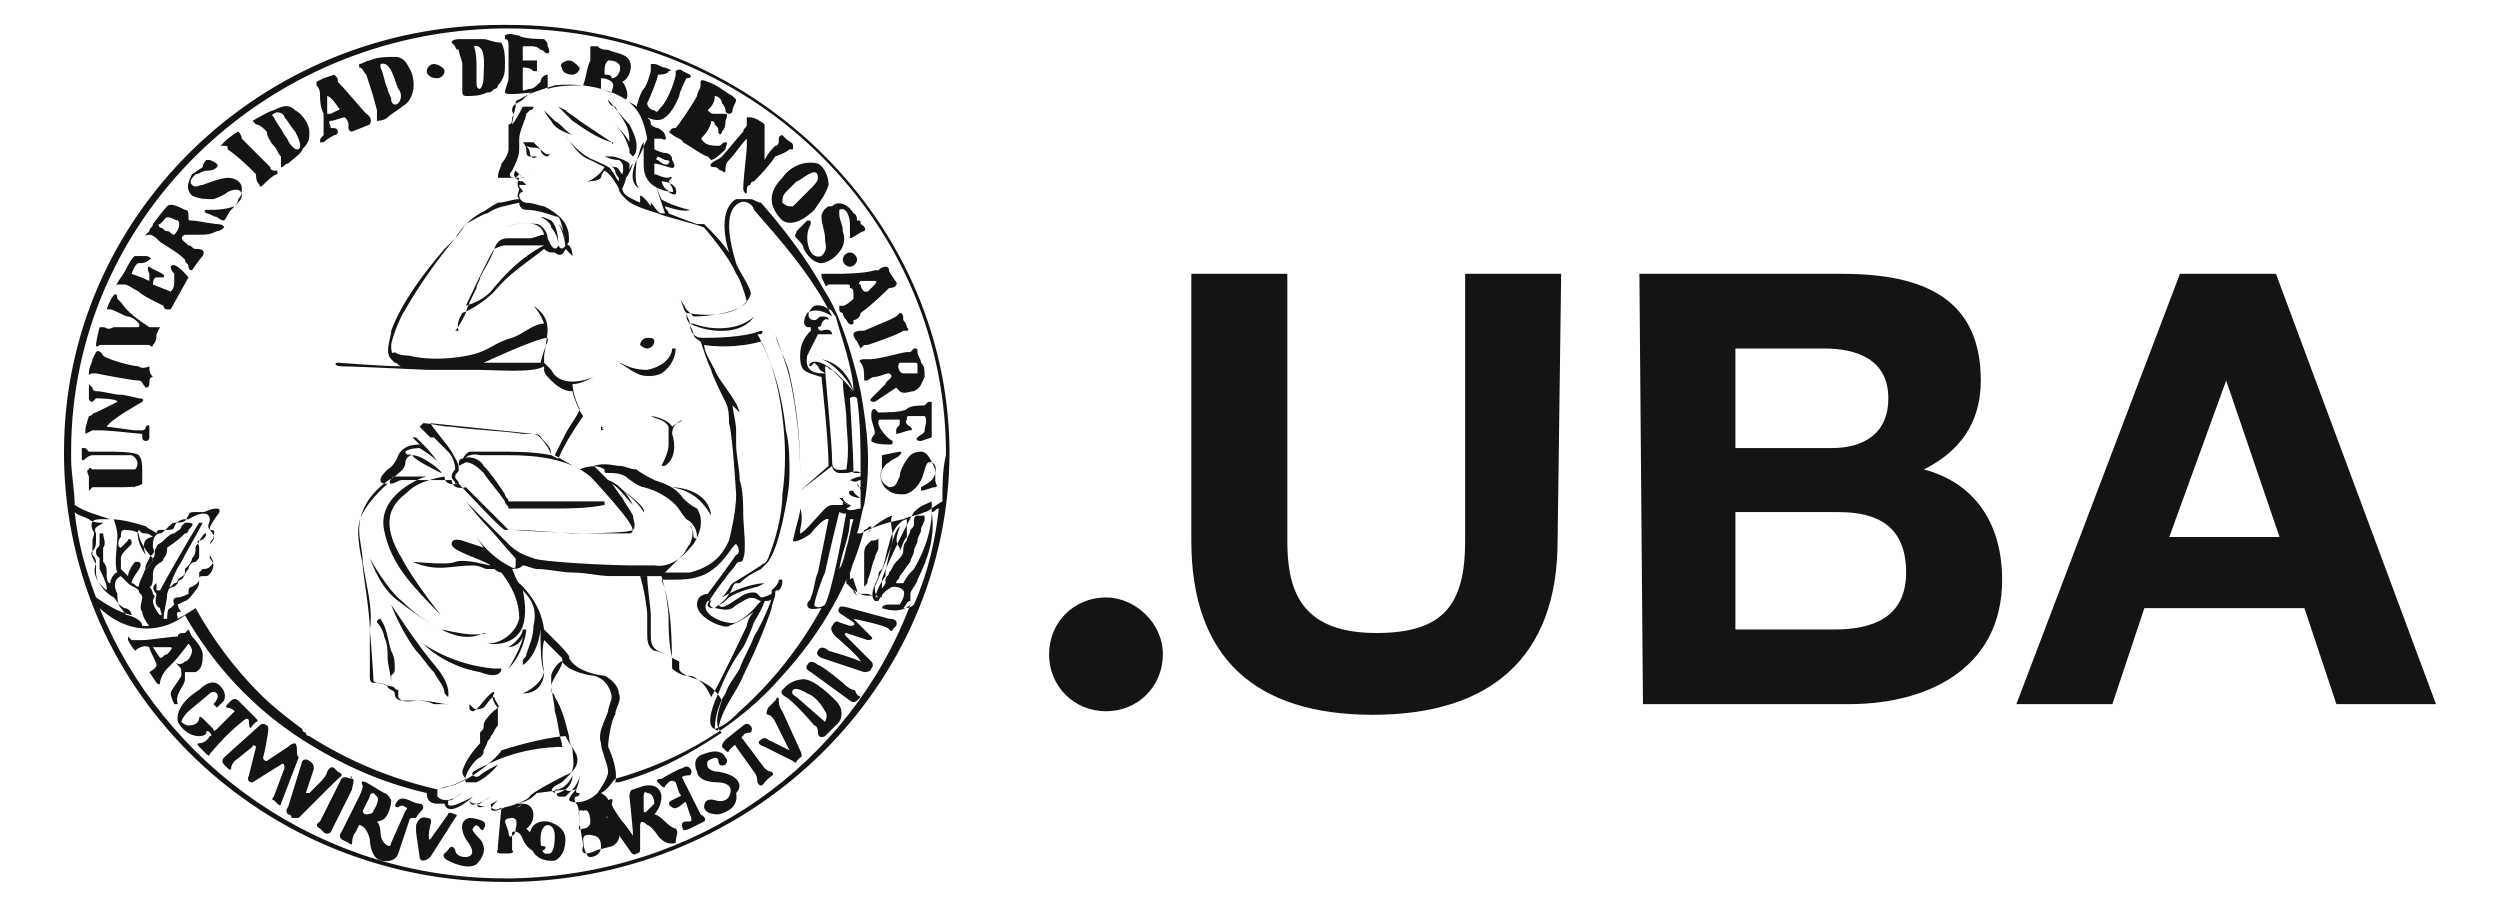 <svg xmlns="http://www.w3.org/2000/svg" xmlns:xlink="http://www.w3.org/1999/xlink" id="Capa_2_00000044896408787287346410000005882135720018005645_" x="0px" y="0px" viewBox="0 0 70.3 25.5" style="enable-background:new 0 0 70.3 25.5;" xml:space="preserve"> <style type="text/css"> .st0{fill:#141414;} .st1{fill:none;} </style> <g id="Capa_1-2"> <g> <path class="st0" d="M3.9,12.8c-0.1-0.1-0.7-0.1-0.8-0.1c-0.1,0-0.5,0-0.5,0c0,0-0.1,0-0.1,0c0,0,0,0-0.1-0.1l-0.1,0l0,0 c0,0,0,0.1,0,0.1c0,0.1,0,0.1,0,0.2c0,0,0,0.1,0.1,0c0,0,0.1-0.1,0.2-0.1c0.3,0,1,0,1.1,0c0.2,0.1,0.2,0.3,0.1,0.4v0 c0,0-0.1,0-0.1,0c-0.3,0-0.7,0-1,0c0,0-0.1,0-0.1,0c0,0-0.1-0.1-0.1,0l0,0l0,0l0,0c-0.1,0,0,0.2,0,0.2c0,0,0,0.3,0,0.4 c0,0,0.1-0.1,0.1-0.1c0.1,0,0.6,0,0.8,0c0.2,0,0.5,0,0.6-0.1C4,13.6,4,13.4,4,13.3C4,13.1,4,12.9,3.9,12.8 M3.7,13.7 c0.1,0,0.1,0,0.2-0.1C3.8,13.7,3.7,13.7,3.7,13.7"></path> <path class="st0" d="M3.9,11.2c0,0-0.4-0.1-0.5-0.1c-0.2,0-0.5-0.1-0.7-0.1c0,0-0.1,0-0.1-0.1c0,0-0.1-0.1-0.1-0.1l0,0l0,0h0l0,0 c0,0,0,0.1,0,0.2c0,0.1,0,0.2,0,0.2c0,0,0,0.1,0.1,0.1l0,0h0l0,0c0,0,0,0,0.1-0.1c0,0,0.6,0,0.6,0.1c0,0-0.4,0.2-0.6,0.3 c-0.1,0-0.1,0.1-0.2,0.1c0,0-0.1,0.3-0.1,0.4c0,0.1,0,0.1,0,0.1h0l0.2-0.1c0.1,0,0.1,0,0.2,0c0.3,0,1.1,0.1,1.2,0.1l0,0.1 c0,0.1,0.1,0.1,0.1,0.1c0.1,0,0.1-0.1,0.1-0.1c0-0.1,0-0.2,0-0.3c0-0.1-0.1,0-0.1,0c0,0,0,0.1-0.1,0.1c0,0-0.1,0-0.2,0 c-0.1,0-0.7-0.1-0.8-0.1C3.1,11.8,4,11.3,4,11.3l0,0l0,0C4.1,11.2,3.9,11.2,3.9,11.2 M2.4,11.3L2.4,11.3L2.4,11.3L2.4,11.3z"></path> <path class="st0" d="M4.2,10.3c0,0-0.2,0.1-0.3,0c-0.2,0-0.9-0.2-1-0.3c0,0-0.1-0.2-0.2-0.1c0,0,0,0-0.1,0.2 c0,0.1-0.1,0.2-0.1,0.4c0,0.1,0,0,0.1,0c0,0,0,0,0.1,0h0h0c0,0,0,0,0,0c0,0,1,0.2,1.2,0.2c0.1,0,0.1,0.1,0.2,0.2 c0.1,0,0.1-0.1,0.1-0.1c0-0.1,0-0.2,0.1-0.2C4.2,10.5,4.2,10.4,4.2,10.3C4.3,10.3,4.2,10.3,4.2,10.3"></path> <path class="st0" d="M7.8,4.8L7.8,4.8c-0.1,0-0.2,0-0.2-0.1C7.4,4.5,6.9,4,6.8,3.9C6.8,3.9,6.8,3.8,6.7,3.7l0,0l0,0 c0,0-0.2,0.1-0.4,0.3c0,0,0,0-0.1,0.1c0,0,0.1,0,0.1,0c0.1,0,0.1,0,0.1,0.1C6.7,4.4,7,4.7,7.2,4.9C7.2,5,7.2,5.1,7.3,5.2 c0,0.1,0.1,0,0.1,0l0,0c0.1-0.1,0.3-0.3,0.4-0.3C7.8,4.9,7.8,4.9,7.8,4.8"></path> <path class="st0" d="M6.1,6.3C6,6.3,5.5,6.2,5.4,6.2c-0.1,0-0.1,0-0.1-0.1c0-0.1,0-0.2-0.1-0.2C5,5.8,4.8,5.7,4.7,5.8 c0,0-0.1,0.1-0.4,0.5c0,0.1-0.1,0.1-0.1,0.2C4,6.7,4.1,6.6,4.2,6.6c0.1,0,0.2,0.1,0.3,0.2C4.8,7,5,7.1,5.2,7.3 c0,0.1,0.1,0.1,0.1,0.2c0,0,0,0.1,0.1,0.1l0,0c0,0,0.2-0.3,0.3-0.4C5.8,7,5.6,7,5.5,7c-0.1,0-0.1-0.1-0.2-0.1 C5.2,6.8,5,6.7,5.2,6.6c0.1,0,0.2,0,0.4,0c0.2,0,0.3,0,0.5-0.1c0.1,0,0.2-0.1,0.2-0.1C6.3,6.3,6.1,6.3,6.1,6.3 M4.9,6.6 c-0.1,0-0.1-0.1-0.2-0.1c-0.1,0-0.1-0.1-0.2-0.1c0,0-0.1-0.1,0-0.1c0,0,0.1-0.1,0.1-0.1C4.7,6,4.9,6.2,5,6.2 C5.1,6.3,5,6.5,4.9,6.6"></path> <path class="st0" d="M6.4,5C6.2,5,5.7,5.2,5.7,5.2c-0.1,0-0.2,0.1-0.3,0C5.3,5.1,5.4,5,5.5,4.9c0.1,0,0.2-0.1,0.3-0.1 c0.1,0,0.2,0,0.3-0.1c0.1-0.1-0.2-0.2-0.2-0.2c-0.1,0-0.1,0-0.1,0c0,0-0.1,0.1-0.1,0.2c0,0-0.3,0.2-0.3,0.2 c-0.1,0.2-0.2,0.4,0,0.6c0.2,0.1,0.4,0.1,0.6,0.1c0,0,0.3-0.1,0.4-0.2c0.2-0.1,0.4-0.1,0.4,0.1c0,0.1-0.1,0.2-0.2,0.3 C6.3,5.9,6.1,5.9,5.9,5.9c0,0-0.1,0-0.1,0l0,0c0,0-0.1,0,0,0.1c0.1,0,0.2,0.1,0.3,0.1c0,0,0.1,0.1,0.2,0.1l0,0 C6.4,6.1,6.4,6,6.5,5.9c0.1-0.1,0.2-0.2,0.2-0.3c0.1-0.1,0.1-0.2,0.1-0.3C6.8,5.1,6.6,5,6.4,5"></path> <path class="st0" d="M8.3,3.1C8.1,2.9,7.9,3,7.7,3.1h0c-0.1,0-0.6,0.3-0.6,0.3c0,0,0.1,0.1,0.1,0.1c0.1,0,0.2,0.1,0.3,0.2 C7.5,3.8,7.6,4,7.7,4.1c0.1,0.1,0.1,0.2,0.2,0.3c0,0.1,0,0.1,0,0.2c0,0,0,0.1,0,0.1l0,0c0.1,0,0.1-0.1,0.2-0.1 c0.1-0.1,0.4-0.3,0.4-0.4C8.7,4,8.7,3.9,8.7,3.7C8.7,3.5,8.5,3.2,8.3,3.1 M8.4,4.2c-0.1,0-0.1,0-0.2-0.1C8.1,4,8.1,3.9,8,3.8 C7.9,3.6,7.8,3.5,7.7,3.3c-0.1-0.1,0-0.1,0-0.1C7.8,3.1,8,3.2,8,3.3c0.1,0.1,0.2,0.3,0.3,0.4C8.4,3.9,8.5,4.1,8.4,4.2"></path> <path class="st0" d="M10.3,3.2c-0.1-0.1-0.6-0.7-0.8-0.9c0-0.1,0-0.1-0.1-0.2c0,0-0.3,0.1-0.3,0.1c0,0-0.2,0.1-0.2,0.1l0,0.1 C9,2.5,9,2.6,9,2.7C9,2.8,9,3,9.1,3.2c0,0.1,0,0.3,0,0.4c0,0.1,0,0.2,0,0.2C9,3.9,9,3.9,9,4c0,0,0.1,0,0.1,0l0,0 c0,0,0.1-0.1,0.1-0.1c0,0-0.1,0.1-0.1,0.1h0c0.1-0.1,0.3-0.2,0.3-0.2c0,0,0.1,0,0.1-0.1c0-0.1-0.1-0.1-0.2-0.1 c0-0.1-0.1-0.2,0-0.2c0.1,0,0.3-0.1,0.4-0.1c0,0,0.1,0.1,0.1,0.2c0,0,0,0.1,0,0.1c0,0,0,0.1,0.1,0.1c0,0,0.5-0.2,0.5-0.2 C10.5,3.3,10.3,3.2,10.3,3.2 M9.5,3.1c0,0-0.2,0.1-0.2,0.1c0,0-0.1,0-0.1,0l0-0.1c0-0.1,0-0.4,0-0.4C9.3,2.7,9.5,3,9.5,3 C9.5,3,9.6,3.1,9.5,3.1"></path> <path class="st0" d="M9.1,4C9.1,4,9.1,4,9.1,4L9.1,4C9.1,4,9.1,4,9.1,4"></path> <path class="st0" d="M4.8,7.5c0,0.1,0.1,0.2,0.1,0.2c0,0.1,0,0.2,0,0.2c0,0.1,0,0.2-0.1,0.3C4.8,8.2,4.3,8,4.3,8 c0,0,0-0.2,0.1-0.2c0.1,0,0.1,0,0.2,0c0.1-0.1-0.3-0.2-0.4-0.3c-0.1,0,0,0.2,0,0.2c0,0,0,0.1,0,0.2C4,7.8,3.7,7.7,3.7,7.7 c0,0,0.1-0.3,0.2-0.3c0.1,0,0.2,0,0.3-0.1c0.1,0,0-0.1-0.1-0.1c-0.1,0-0.2,0-0.2,0c0,0-0.1,0-0.1,0C3.7,7.2,3.5,7.7,3.4,7.8 c0,0-0.2,0.3-0.1,0.2l0.1,0c0,0,0,0,0.1,0c0.1,0,0.2,0.1,0.4,0.2C4,8.3,4.2,8.4,4.4,8.5l0,0c0,0,0.2,0.1,0.2,0.1 c0,0,0,0.1,0.1,0.1l0.1,0l0.5-0.9C5.3,7.8,4.9,7.3,4.8,7.5"></path> <path class="st0" d="M4.4,9.2c-0.1,0-0.1,0-0.2,0C3.9,9,3.6,8.8,3.4,8.5c0,0-0.1-0.1-0.1-0.1c0,0,0-0.2-0.1-0.1 C3.1,8.4,3,8.7,3,8.7c0,0,0.1,0,0.1,0c0.1,0,0.4,0.2,0.5,0.2c0.1,0,0.4,0.2,0.3,0.3c0,0-0.7,0-0.7,0C3,9.3,3,9.2,2.9,9.2 c0,0-0.1,0-0.1,0l0,0c0,0-0.1,0.4-0.1,0.5c0,0,0,0.1,0.1,0c0,0,0,0,0,0c0,0,0.1,0,0.1,0c0.1,0,1.3,0,1.3,0c0.1,0.1,0.1,0,0.1,0 c0.1-0.1,0.1-0.2,0.1-0.3c0,0,0.1-0.2,0.1-0.2C4.5,9.2,4.5,9.2,4.4,9.2"></path> <path class="st0" d="M5.2,19.1l0-0.2c0.1,0,0.3,0,0.3,0c0.2-0.1,0.2-0.3,0.2-0.5v0c0-0.2-0.3-0.5-0.3-0.5l-0.1-0.2l-0.1,0.1 c-0.1,0-0.2,0-0.2,0.1c-0.2,0-0.8,0.1-1,0.1c-0.1,0-0.2,0-0.3,0c0,0-0.1-0.1-0.1-0.1c0,0,0,0,0,0.1c0,0,0.1,0.2,0.2,0.3 c0,0,0.2-0.2,0.4-0.1c0,0.1,0.2,0.4,0.2,0.5c0,0.1-0.2,0.2-0.2,0.2v0l0,0l0.2,0.3c0,0,0.1,0.1,0.1,0c0-0.1,0.1-0.3,0.2-0.4 c0.1-0.1,0.1-0.1,0.2-0.2l0.1,0.1c0.1,0.1,0.1,0.1,0.1,0.3c-0.1,0.2-0.3,0.4-0.3,0.5c0,0.1,0.1,0.3,0.1,0.3c0,0,0.1,0,0.1,0 C4.9,19.5,5.2,19.3,5.2,19.1 M4.7,18.4c-0.1,0-0.1,0.1-0.2,0.1l-0.2-0.3l0.1,0c0.1,0,0.4,0,0.4,0C4.9,18.2,4.7,18.4,4.7,18.4 M4.9,18.6c0.1-0.1,0.4-0.5,0.4-0.5c0,0,0.1,0.1,0.1,0.2c0,0.1-0.1,0.3-0.2,0.3C5.1,18.7,5,18.7,4.9,18.6"></path> <path class="st0" d="M6.8,20.3c0,0,0.2-0.2,0.2,0c0,0,0,0.3,0.1,0.1c0,0,0.1-0.1,0.1-0.1c0,0,0.1,0,0-0.1l-0.5-0.5 c0,0-0.1-0.1-0.2,0l-0.1,0.1c0,0-0.1,0.1,0,0.1c0,0,0.1,0,0.2,0.1l-0.5,0.5c0,0-0.1,0.1-0.1,0l-0.3-0.3c0,0-0.1-0.1-0.1,0 c0,0,0,0.2-0.3,0.2c0,0-0.1,0-0.2-0.1c0,0,0-0.1,0.2-0.3l0.6-0.5c0,0,0.1-0.1,0.2,0c0,0,0.1,0.1-0.1,0.3l0.1,0.1 c0,0,0.1-0.1,0.2-0.2c0,0,0.1-0.2-0.1-0.4c0,0-0.2-0.3-0.6,0.1c0,0-0.7,0.4-0.6,0.9c0,0,0.2,0.4,0.6,0.4c0,0,0.2,0,0.2-0.1 c0,0,0-0.1,0.1,0c0,0,0.1,0.1,0,0.1c0,0-0.1,0.2-0.3,0.2c0,0-0.1,0,0,0.1l0.2,0.2c0,0,0.1,0.1,0.1,0C6,21.1,6.3,20.7,6.8,20.3"></path> <path class="st0" d="M8.3,20.9c0,0-0.1,0-0.2,0.1l-0.6,0.4c0,0-0.1,0-0.1-0.1c0,0,0.1-0.4,0.1-0.5c0,0,0.1-0.4,0-0.4 c0,0-0.1-0.1-0.2,0l-1,0.9c0,0-0.1,0.1,0,0.2l0.1,0.1c0,0,0.1,0.1,0.1,0c0,0,0-0.1,0.1-0.2L7.1,21c0,0,0-0.1,0.1,0l-0.2,0.8 c0,0-0.1,0.2,0.1,0.2l0.8-0.5c0,0,0.1-0.1,0.1,0.1l-0.3,0.8c0,0-0.1,0.1,0,0.1l0.1,0.1c0,0,0.1,0.1,0.1,0l0.5-1.3 C8.3,21.2,8.4,21,8.3,20.9"></path> <path class="st0" d="M9.5,21.7l-0.1-0.1c0,0-0.1-0.1-0.2,0.1c0,0,0,0.1-0.2,0.3l-0.3,0.3c0,0-0.1,0-0.1,0l0.2-0.6 c0,0,0.1-0.2-0.1-0.3c0,0-0.1-0.1-0.2,0l-0.4,1.3c0,0-0.1,0.1,0,0.2c0,0,0.1,0,0.1,0.1c0,0,0.1,0,0.2,0l1-1 C9.6,21.8,9.7,21.8,9.5,21.7"></path> <path class="st0" d="M9.9,21.9C9.8,21.8,9.9,21.8,9.9,21.9c-0.1,0-0.2-0.1-0.3,0L9,23.1c0,0-0.2,0.1,0,0.2l0.1,0.1 c0,0,0.1,0.1,0.2,0l0.6-1.2C9.9,22.1,10,21.9,9.9,21.9"></path> <line class="st1" x1="10.4" y1="19.3" x2="10.4" y2="19.3"></line> <polyline class="st0" points="4.8,16.8 4.8,16.8 4.8,16.8 "></polyline> <path class="st0" d="M5.8,15c-0.1,0-0.1,0.1-0.2,0.2c0,0.1-0.1,0.1-0.1,0.2c0,0.1,0,0.2-0.1,0.3c0,0.1-0.1,0.2-0.1,0.2 c0,0-0.1,0.1-0.1,0.1c0,0.1,0,0.1,0,0.1c0,0.1-0.1,0.1-0.2,0.2c0,0,0,0.1-0.1,0.1c0,0-0.1,0.1-0.1,0.1c0,0,0,0,0,0 c-0.1,0-0.1,0.1-0.1,0.1c0,0,0,0,0,0c0.1-0.1,0.2-0.1,0.2-0.1c0,0,0.1-0.1,0.1-0.1c0-0.1,0.1-0.1,0.1-0.1c0.1-0.1,0.1-0.2,0.2-0.3 c0-0.1,0.1-0.2,0.2-0.2c0.1-0.1,0.1-0.1,0.1-0.2c0-0.1,0-0.2,0-0.2c0-0.1-0.1-0.2,0-0.2C5.7,15.2,5.8,15.1,5.8,15"></path> <path class="st0" d="M5.3,14.7L5.3,14.7c-0.1,0-0.1,0-0.1,0c0,0-0.1,0.1-0.1,0.1C5.1,14.9,5,14.9,4.9,15c-0.1,0-0.2,0.1-0.3,0.2 s-0.2,0.1-0.2,0.2c-0.1,0.1,0,0.2-0.1,0.3c0,0.1-0.1,0.2-0.2,0.3c-0.1,0.1,0,0.2,0,0.3c0,0.1,0,0.1,0,0.1c0,0,0,0.1,0.1,0.1 c0.1,0,0.1-0.2,0.1-0.3c0-0.1,0-0.2,0.1-0.3c0.1-0.1,0.2-0.1,0.2-0.2c0.1-0.1,0.1-0.2,0.1-0.3C5,15.2,5.1,15.1,5.2,15 c0.1,0,0.1-0.1,0.1-0.1C5.4,14.8,5.5,14.7,5.3,14.7"></path> <g> <path class="st0" d="M32.7,18.4c0,0.9-0.7,1.6-1.6,1.6c-0.9,0-1.6-0.7-1.6-1.6c0-0.9,0.7-1.6,1.6-1.6 C31.9,16.8,32.7,17.5,32.7,18.4"></path> <path class="st0" d="M43.8,15.2c0,3.3-1.9,4.9-5.2,4.9s-5.1-1.6-5.1-4.9V7.7h2.7v7.5c0,1.3,0.3,2.6,2.5,2.6 c1.9,0,2.5-0.8,2.5-2.6V7.7h2.7"></path> <path class="st0" d="M46.1,7.7h5.7c2.3,0,3.9,0.7,3.9,3c0,1.2-0.6,2-1.6,2.5c1.5,0.4,2.2,1.6,2.2,3.1c0,2.5-2.1,3.5-4.3,3.5h-5.8 M48.8,12.6h2.7c0.9,0,1.6-0.4,1.6-1.4c0-1.1-0.9-1.4-1.8-1.4h-2.5V12.6L48.8,12.6z M48.8,17.7h2.8c1,0,2-0.3,2-1.6 s-0.8-1.7-1.9-1.7h-2.9L48.8,17.7L48.8,17.7z"></path> <path class="st0" d="M61.3,7.7H64l4.5,12.1h-2.8l-0.9-2.7h-4.5l-0.9,2.7h-2.7 M61,15.1h3.1l-1.5-4.4h0L61,15.1z"></path> <path class="st0" d="M16.9,12.1C17,12.1,17,12,16.9,12.1c0.1-0.1,0-0.1,0-0.1C16.9,11.9,16.9,12,16.9,12.1 C16.9,12,16.9,12.1,16.9,12.1"></path> <path class="st0" d="M14.3,18.8c0.4-0.4,0.5-1,0.5-1.1l-0.1,0c0,0.1-0.1,0.3-0.4,0.5c0,0,0.3,0,0.4-0.3 C14.7,18,14.6,18.3,14.3,18.8C14.2,18.8,14.2,18.8,14.3,18.8"></path> <path class="st0" d="M18.2,9.8c0.1,0,0.2-0.1,0.2-0.2c0-0.1-0.1-0.1-0.2-0.1c-0.1,0-0.2,0.1-0.2,0.2C18.1,9.8,18.2,9.8,18.2,9.8"></path> <path class="st0" d="M22.2,4.2l0.1,0c0,0,0,0,0-0.1C22.3,4,22.2,4,22.1,3.9c0,0-0.1-0.1-0.1-0.1c0,0-0.1,0-0.1,0.1 c0,0.1,0,0.2-0.1,0.2c-0.1,0.1-0.2,0.2-0.3,0.4c0,0,0-0.6,0-0.7c0-0.1,0-0.2,0-0.3c-0.1-0.1-0.3-0.2-0.4-0.2l-0.1,0 c0,0,0,0.1,0,0.1c0,0.1,0,0.1,0,0.1c0,0.1-0.1,0.1-0.1,0.2c-0.1,0.1-0.5,0.6-0.6,0.7c-0.1,0.1-0.2,0.1-0.3,0.2l0,0 c0,0-0.1,0.1,0.1,0.1c0.1,0,0.1,0.1,0.2,0.1c0.1,0.1,0.1,0,0.1,0c0-0.1,0-0.2,0.1-0.3c0.2-0.2,0.3-0.4,0.5-0.6c0,0,0,0.1,0,0.2 c0,0.2-0.1,0.9-0.1,1.2c0,0.1,0.1,0.2,0.1,0.1l0,0c0-0.1,0-0.2,0.1-0.2c0,0,0-0.1,0.1-0.1c0.2-0.2,0.4-0.4,0.6-0.7 C22.1,4.3,22.2,4.2,22.2,4.2"></path> <path class="st0" d="M24.3,9.7c0,0,0.1,0,0.1,0c0,0,0.9-0.3,1-0.4c0,0,0.1,0,0.1,0c0,0,0.1,0,0-0.1c0-0.1-0.1-0.2-0.1-0.2 c0-0.1,0-0.2-0.1-0.2l0,0l-0.1,0.1c0,0-0.2,0.1-0.2,0.1C25,9,24.3,9.3,24.3,9.3c0,0-0.1,0-0.1,0c0,0-0.2,0-0.2,0.1 c0,0.1,0.1,0.2,0.1,0.2c0,0,0.1,0.2,0.1,0.2S24.3,9.7,24.3,9.7 M24.3,9.7L24.3,9.7L24.3,9.7L24.3,9.7z"></path> <path class="st0" d="M23.3,5.2c0-0.2-0.1-0.5-0.3-0.6C22.6,4.5,22.2,4.7,22,5c-0.2,0.2-0.3,0.4-0.3,0.6c0,0.2,0.1,0.4,0.3,0.6 c0.3,0.2,0.7-0.1,0.9-0.3C23.1,5.6,23.2,5.5,23.3,5.2 M22.5,5.6c0,0-0.1,0.1-0.1,0.1c0,0-0.1,0.1-0.1,0.1c0,0-0.1,0-0.1,0 c-0.1,0-0.2-0.1-0.2-0.1c0-0.1,0-0.2,0.1-0.3c0.1-0.1,0.2-0.2,0.3-0.3C22.5,5.1,23,4.6,23,5c0,0.1-0.1,0.2-0.2,0.3 C22.7,5.4,22.6,5.5,22.5,5.6"></path> <polyline class="st0" points="25.7,9.7 25.7,9.7 25.7,9.7 "></polyline> <polyline class="st0" points="25.8,9.7 25.8,9.7 25.8,9.7 "></polyline> <path class="st0" d="M24.6,11.3L24.6,11.3L24.6,11.3l0.6-0.4l0.1,0.1c0.1,0.1,0.3,0,0.4,0c0.2-0.1,0.2-0.2,0.3-0.4 c0-0.2,0-0.3-0.1-0.4c0-0.1-0.1-0.2-0.1-0.3c0-0.1,0-0.1-0.1-0.1h0l0,0h0l0,0l0,0c0,0-0.1,0.1-0.1,0.1c0,0-0.1,0-0.1,0 c-0.1,0-0.8,0.2-1,0.2c-0.1,0-0.2,0-0.2,0c0,0-0.2,0-0.1,0.1c0.1,0.1,0.1,0.3,0.1,0.5c0,0,0.1,0,0.1,0c0,0,0.1-0.1,0.2-0.1 c0.1,0,0.3-0.1,0.4-0.1c0.2,0.1-0.1,0.2-0.1,0.3c-0.1,0.1-0.3,0.3-0.4,0.4C24.5,11.2,24.4,11.3,24.6,11.3 M25.7,10.2 c0.1,0,0.1,0,0.1,0.1c0,0.1,0,0.2,0,0.2c0,0-0.1,0-0.1,0l-0.1,0c-0.1,0-0.1,0-0.2,0c-0.1,0-0.2-0.2-0.1-0.3 C25.4,10.2,25.5,10.2,25.7,10.2 M25.3,10.2L25.3,10.2L25.3,10.2L25.3,10.2L25.3,10.2z M25.2,10.2L25.2,10.2L25.2,10.2z"></path> <path class="st0" d="M23.7,6.5c0-0.2-0.1-0.3-0.1-0.5c0,0,0-0.1,0-0.1c0.2-0.1,0.3,0.2,0.3,0.4c0,0.1,0,0.2,0,0.3 c0,0,0,0.1,0,0.1c0.1,0,0.3-0.2,0.4-0.2c0.1-0.1-0.1-0.2-0.1-0.2c0-0.1,0-0.1-0.1-0.1C24.1,6,24,6,24,6c-0.1-0.2-0.4-0.4-0.6-0.2 l-0.1,0c0,0-0.2,0.1-0.2,0.3c0,0.2,0.1,0.4,0.1,0.6c0,0.2,0.1,0.3-0.1,0.5c-0.3,0.1-0.4-0.3-0.4-0.5c0-0.1,0-0.2,0.1-0.4 c0-0.1,0-0.1-0.1-0.1c0,0-0.2,0.2-0.3,0.3c0,0.1-0.1,0.1,0,0.2c0.1,0.1,0.2,0.2,0.2,0.3c0.1,0.2,0.3,0.4,0.5,0.4 c0.1,0,0.3-0.1,0.4-0.2C23.7,7,23.8,6.8,23.7,6.5"></path> <polyline class="st0" points="22.8,6.2 22.8,6.2 22.8,6.2 "></polyline> <path class="st0" d="M25.9,12.7c0,0-0.2,0-0.3,0.1c-0.1,0.1-0.3,0.4-0.3,0.6c-0.1,0.2-0.1,0.3-0.3,0.3c-0.4-0.2-0.2-0.6,0-0.7 c0.1-0.1,0.2-0.1,0.3-0.2c0,0,0.1-0.1,0-0.1l-0.5,0.1c0,0.1,0,0.2,0,0.4c-0.1,0.2,0,0.5,0.2,0.6c0.1,0.1,0.3,0.1,0.4,0.1 c0.2,0,0.4-0.2,0.5-0.4c0.1-0.2,0.1-0.4,0.2-0.5c0,0,0.1,0,0.1,0c0.2,0.1,0.1,0.4,0,0.5c-0.1,0.1-0.3,0.2-0.3,0.2 c0,0,0,0.1,0,0.1c0.1,0,0.3-0.1,0.4-0.1c0.1,0,0-0.1,0-0.2c0-0.1,0-0.2,0-0.3C26.2,13,26.1,12.7,25.9,12.7"></path> <path class="st0" d="M11.1,1.6c-0.2,0-0.5,0-0.7,0.1c-0.1,0-0.2,0.1-0.3,0.1c0,0,0,0.1,0,0.1c0.1,0,0.1,0.1,0.2,0.2 c0.1,0.3,0.2,0.6,0.3,1c0,0.1,0,0.1,0,0.2c0,0,0,0.1,0,0.1c0,0,0.2,0,0.3-0.1C11,3.2,11.2,3.1,11.3,3c0.4-0.2,0.4-0.8,0.2-1.1 C11.4,1.7,11.3,1.6,11.1,1.6 M11.2,2.9C11.1,3,11,2.9,11,2.8c0-0.1-0.1-0.2-0.1-0.3c-0.1-0.2-0.1-0.4-0.2-0.6c0,0,0-0.1,0-0.1 c0.3-0.1,0.4,0.5,0.5,0.7C11.3,2.6,11.3,2.8,11.2,2.9"></path> <path class="st0" d="M13.6,1.1c-0.2,0-0.5,0-0.7,0c0,0-0.2,0-0.2,0.1c0,0,0.1,0.1,0.1,0.1c0,0,0,0.1,0.1,0.1 c0,0.1,0.1,0.3,0.1,0.4c0,0.2,0,0.4,0,0.6c0,0.1,0,0.1,0,0.1c0,0,0,0.1,0,0.1c0,0.1,0.1,0.1,0.1,0.1c0.2,0,0.4,0,0.6-0.1 c0.1,0,0.1,0,0.2-0.1c0,0,0.1,0,0.1-0.1c0.2-0.2,0.2-0.4,0.2-0.6c0-0.2,0-0.4-0.1-0.6C13.9,1.2,13.7,1.1,13.6,1.1 M13.2,1.3 L13.2,1.3L13.2,1.3L13.2,1.3L13.2,1.3z M13.5,2.5c-0.1,0-0.1-0.1-0.1-0.2c0-0.1,0-0.3,0-0.4c0-0.2,0-0.4-0.1-0.7V1.3 c0.4-0.1,0.3,0.6,0.3,0.8C13.6,2.2,13.6,2.4,13.5,2.5"></path> <path class="st0" d="M24.2,8.8C24.5,8.6,25,8.1,25,8.1h0h0l0,0c0,0,0.2,0,0.2-0.1l0,0l0,0l0,0C25.3,8,25,7.7,25,7.6 c0-0.1-0.1-0.1-0.1-0.1c0,0-0.1,0-0.2,0.1l-0.1,0c-0.3,0.1-1,0.1-1.1,0.1c-0.1,0-0.2,0-0.3,0l-0.1,0c0,0,0,0.1,0,0.1 c0,0,0.1,0.2,0.1,0.2c0,0.1,0.1,0,0.1,0L23.6,8C23.7,8,23.8,8,23.8,8c0.1,0,0.1,0,0.1,0.1C24,8.1,24,8.2,24,8.3c0,0,0,0.1,0,0.1 c0,0-0.2,0.2-0.3,0.2l-0.1,0l0,0c0,0,0,0,0,0.1c0,0,0,0.1,0.1,0.1c0,0.1,0.1,0.2,0.1,0.2C23.9,9.2,24,9.1,24,9.1c0,0,0-0.1,0-0.1 C24.1,9,24.2,8.9,24.2,8.8 M25,8.1L25,8.1L25,8.1L25,8.1L25,8.1L25,8.1L25,8.1z M24.3,8.2L24.3,8.2L24.3,8.2L24.3,8.2L24.3,8.2z M24.2,7.9c0,0,0.4,0,0.4,0s0.1,0,0,0.1l-0.2,0.2l0,0l0,0l0,0h-0.1c0,0-0.1-0.1-0.1-0.2C24.2,8,24.1,8,24.2,7.9 M23.6,8.1 L23.6,8.1L23.6,8.1L23.6,8.1z"></path> <path class="st0" d="M20.4,4c-0.1,0-0.1,0.1-0.2,0.1c-0.1,0-0.3,0-0.4-0.1c-0.1-0.1-0.1-0.1,0-0.2c0.1-0.1,0.2-0.3,0.2-0.4 c0,0,0.1,0,0.1,0.1c0.1,0.1,0.1,0.1,0.1,0.2c0,0.1,0.1,0.1,0.1,0c0.1-0.1,0.1-0.2,0.1-0.3c0,0,0.1-0.2,0-0.2c0,0-0.1,0-0.2,0 l-0.1,0c-0.1,0-0.1,0-0.2-0.1c0.1-0.1,0.2-0.2,0.2-0.4c0.1,0,0.2,0.1,0.2,0.2c0.1,0.1,0.1,0.2,0.1,0.2c0,0.1,0.1,0.1,0.1,0.1 c0,0,0.1,0,0.1-0.1c0-0.1,0.1-0.2,0.1-0.3c0,0-0.1-0.1-0.1-0.1c-0.2-0.1-0.4-0.3-0.7-0.4c0,0-0.2-0.1-0.2,0c0,0,0,0.1,0,0.1 c0,0.1-0.1,0.2-0.1,0.3c-0.1,0.2-0.5,0.8-0.6,0.9c-0.2,0-0.1,0.1-0.2,0.1C19,3.9,19.2,3.9,19.2,4c0.2,0.1,0.6,0.4,0.7,0.4 c0,0,0.1,0.1,0.1,0.1c0,0,0.1,0,0.4-0.3C20.4,4.1,20.5,4,20.4,4 M19.2,3.8L19.2,3.8L19.2,3.8L19.2,3.8L19.2,3.8z"></path> <path class="st0" d="M24.5,12.4C24.5,12.4,24.6,12.4,24.5,12.4L24.5,12.4c0.1,0.1,0.4,0.1,0.5,0.1c0.1,0,0.1,0,0.1-0.1 c-0.2-0.1-0.4-0.4-0.4-0.5c0-0.1,0-0.1,0.1-0.1c0.2,0,0.3,0,0.5,0c0,0,0,0.1,0,0.1c0,0.1-0.1,0.1-0.1,0.2c0,0,0,0.1,0,0.1 c0.1,0,0.3-0.1,0.4-0.1c0.1,0,0-0.1,0-0.1c-0.2-0.1-0.1-0.2-0.1-0.2c0-0.1,0-0.1,0.1-0.1c0.2,0,0.3,0,0.4,0c0.1,0.1,0,0.3,0,0.4 c0,0.1-0.1,0.1-0.2,0.2c0,0-0.1,0.1,0.1,0.1l0.3-0.1c0,0,0-0.1,0-0.1c0-0.3,0-0.5,0-0.7c0-0.1,0-0.2,0-0.2c0,0,0,0-0.1,0 c0,0-0.1,0.1-0.1,0.1c-0.1,0-0.4,0-0.5,0.1c-0.1,0.1-0.7,0.1-0.8,0.1c0,0,0,0-0.1-0.1l0,0h0l0,0c-0.1,0-0.1,0.1-0.1,0.2 c0,0.2,0.1,0.3,0.1,0.5C24.6,12.2,24.5,12.3,24.5,12.4 M24.6,11.5L24.6,11.5L24.6,11.5C24.6,11.4,24.6,11.5,24.6,11.5z"></path> <path class="st0" d="M16.1,3.8c-0.2-0.1-0.3-0.3-0.5-0.4c-0.1-0.1-0.1-0.1-0.2-0.2l-0.1-0.1c0,0,0.1,0.2,0.2,0.3 C15.6,3.6,15.8,3.7,16.1,3.8C16,3.9,16.1,3.8,16.1,3.8"></path> <path class="st0" d="M17.2,4c-0.3-0.2-0.6-0.4-0.9-0.6c-0.1-0.1-0.3-0.2-0.4-0.3l-0.2-0.1c0,0,0.3,0.3,0.4,0.4 C16.4,3.6,16.8,3.9,17.2,4C17.2,4.1,17.3,4,17.2,4"></path> <path class="st0" d="M15.2,4.2c-0.1-0.1-0.1-0.1-0.2-0.2C15,4,14.8,4,14.7,4l0,0c0.1,0.1,0.1,0.2,0.1,0.2c0,0.1,0,0.2,0.1,0.2 c0.1,0,0.2,0,0.2,0l0,0c-0.1,0.1-0.2,0-0.2-0.1c0-0.1-0.1-0.2-0.1-0.2C15,4.2,15,4.1,15.2,4.2c0,0.1,0.1,0.2,0.2,0.2l0.1-0.1 C15.4,4.4,15.3,4.3,15.2,4.2"></path> <path class="st0" d="M17.9,10.5c0.2,0.1,0.5,0.1,0.7,0c0.3-0.2,0.4-0.5,0.4-0.7l-0.1,0c0,0.2-0.2,0.5-0.7,0.6 c-0.5,0-0.7-0.2-0.8-0.2C17.6,10.3,17.7,10.4,17.9,10.5"></path> <path class="st0" d="M18.3,11.7c0.2,0.1,0.4,0.1,0.5,0.3c0,0,0,0.3,0,0.5c0,0.2-0.1,0.4-0.2,0.6l0.1,0c0.3-0.2,0.3-0.6,0.2-0.9 c0-0.2,0.1-0.3,0.3-0.4c-0.1,0.1-0.2,0.1-0.3,0.2C18.8,11.8,18.4,11.7,18.3,11.7"></path> <path class="st0" d="M20,14.5L20,14.5c-0.1-0.8-1.1-0.8-1.1-0.8C19.4,13.8,19.7,14,20,14.5"></path> <path class="st0" d="M13.1,13c0.2,0,0.4,0.2,0.5,0.3c0.2,0.3,0.4,0.5,0.6,0.8c0,0.1,0.1,0.1,0.1,0.2c0,0,0,0,0,0 c0.1,0,0.2,0,0.3,0c0.3,0,0.6,0,0.9,0c0.5,0,1,0,1.5-0.1l0-0.1c-0.5,0-1,0-1.5,0c-0.3,0-0.6,0-0.9,0c-0.1,0-0.3,0-0.3,0 c0-0.1-0.1-0.1-0.1-0.2c-0.2-0.3-0.4-0.6-0.6-0.8c-0.1-0.2-0.4-0.3-0.6-0.2c-0.1,0-0.1,0.1-0.1,0.2C12.9,13.1,13.1,13,13.1,13"></path> <path class="st0" d="M12.4,17.7c0.4,0.2,0.8,0.3,1.2,0.1l0.1,0C13.3,17.9,12.9,17.8,12.4,17.7c-0.4-0.2-0.8-0.5-1.1-0.8 c-0.4-0.3-0.9-1.2-0.9-1.2c0.2,0.5,0.4,0.9,0.8,1.2C11.6,17.2,12,17.5,12.4,17.7"></path> <path class="st0" d="M14.1,18.8c-0.1,0-0.1,0-0.2,0c-1.2-0.1-2-0.7-2-0.7c0.4,0.4,1,0.7,1.6,0.8C14,19.1,14.1,18.9,14.1,18.8"></path> <path class="st0" d="M15.3,18.9c-0.1,0.4-0.6,0.6-0.6,0.6C15.2,19.5,15.3,19.1,15.3,18.9"></path> <path class="st0" d="M11,17c0.1,0.3,0.4,0.9,0.7,1.3c0.2,0.2,0.3,0.4,0.5,0.6c0.1,0.2,0.3,0.4,0.3,0.6l0.1,0.1 c0,0,0.1-0.3-0.3-0.8C11.7,18.1,11,17,11,17"></path> <path class="st0" d="M11.1,18.8c0-0.2,0-0.3-0.1-0.5c-0.1-0.3-0.1-0.6-0.3-0.9h0c0,0-0.1,0-0.1,0.1c0.1,0.1,0.2,0.3,0.2,0.4 c0.1,0.2,0.1,0.4,0.1,0.6c0,0.2,0.1,0.5,0.1,0.7l0,0l0,0c0,0,0-0.1,0-0.2C11.1,18.9,11.1,18.9,11.1,18.8"></path> <path class="st0" d="M18.1,14.4L18.1,14.4c0.1-0.1-0.5-0.6-0.9-0.8l0,0C17.9,14,18.1,14.4,18.1,14.4"></path> <path class="st0" d="M23.9,14.2c0,0-0.2-0.1-0.2-0.2h-0.1C23.7,14.1,23.8,14.2,23.9,14.2"></path> <path class="st0" d="M17.1,2.8L17.1,2.8c0,0.1,0.1,0.2,0.2,0.2c0.1,0.2,0.2,0.3,0.3,0.5c0.1,0.2,0.1,0.4,0.1,0.5 c-0.1-0.2-0.3-0.4-0.4-0.5c0,0-0.1,0,0,0c0.2,0.2,0.3,0.4,0.4,0.7l0,0l0,0.1l0.1,0.1l0,0c0.1-0.1,0.1-0.2,0.1-0.3 c0-0.2-0.1-0.4-0.2-0.6C17.5,3.3,17.1,2.8,17.1,2.8 M17.7,4.4L17.7,4.4L17.7,4.4L17.7,4.4z"></path> <path class="st0" d="M12.8,22.9c0,0-0.2-0.1-0.2,0l-0.5,0.7c0,0-0.1,0.1,0-0.4c0,0,0.1-0.2-0.1-0.2c0,0-0.2-0.1-0.3,0.2 c0,0,0,0.1,0,0.2l0.1,0.7c0,0,0,0.1,0.1,0.1c0,0,0.1,0,0.2-0.1l0.7-1.1C12.8,23,12.9,22.9,12.8,22.9"></path> <path class="st0" d="M13.3,23.3c0.1-0.2,0.2,0,0.2,0c0.1,0.1,0.1,0,0.1,0c0.1-0.1,0-0.2,0-0.2C13.4,23,13.2,23,13.2,23 c-0.4,0.1-0.1,0.6-0.1,0.6c0.4,0.5,0,0.5,0,0.5c-0.3,0-0.3-0.2-0.3-0.2c-0.1-0.2-0.2,0-0.2,0l-0.1,0.1c-0.1,0.1,0.1,0.2,0.1,0.2 c0.6,0.3,0.8,0.1,0.8,0.1c0.4-0.4,0.1-0.7,0.1-0.7C13.2,23.3,13.3,23.3,13.3,23.3"></path> <path class="st0" d="M11.9,22.7c0,0,0-0.1-0.1-0.1c0,0-0.1,0-0.3-0.1c0,0-0.2-0.1-0.3,0c0,0-0.2,0.2,0,0.2c0,0,0.1-0.1,0.2,0 c0,0,0.1,0,0,0.1L11,23.7c0,0,0,0.2-0.2,0c0,0-0.1-0.1-0.1-0.3c0,0,0-0.2-0.1-0.3c0,0,0.2,0,0.3-0.2c0,0,0.1-0.2,0.1-0.4 c0,0-0.1-0.2-0.2-0.2L10.3,22c0,0-0.2-0.1-0.1,0.1c0,0,0,0.1-0.1,0.3l-0.5,1c0,0-0.1,0.1,0,0.2l0.2,0.1c0,0,0.1,0.1,0.1,0 c0,0,0-0.2,0.1-0.3l0.1-0.2c0,0,0.2,0,0.3,0.4c0,0,0,0.5,0.3,0.6c0,0,0.4,0.1,0.5-0.2l0.3-0.9c0,0,0-0.1,0.1-0.1c0,0,0,0,0.1,0 C11.8,22.8,11.9,22.8,11.9,22.7 M10.3,22.9c-0.1,0-0.1-0.1-0.1-0.1l0.2-0.4c0-0.1,0.1-0.1,0.1-0.1l0.1,0.1 c0.1,0.1-0.1,0.4-0.1,0.4C10.5,22.9,10.3,22.9,10.3,22.9"></path> <path class="st0" d="M15.4,23.1c0,0-0.6-0.1-0.5,0.6c0.1,0.6,0.7,0.5,0.7,0.5s0.3-0.1,0.3-0.6C15.9,23.2,15.4,23.1,15.4,23.1 M15.4,24c0,0-0.2,0.1-0.2-0.4c0-0.4,0.2-0.4,0.2-0.4s0.2,0,0.2,0.3C15.6,24.1,15.4,24,15.4,24"></path> <path class="st0" d="M19,23.3c0,0-0.1,0-0.3-0.2c0,0-0.2-0.2-0.3-0.2c0,0,0.2-0.2,0.2-0.5c0,0,0-0.4-0.5-0.3l-0.3,0.1 c0,0-0.1,0-0.1,0.2c0,0,0.1,0.9,0.1,1.1c0,0-0.2-0.3-0.3-0.4c0,0-0.3-0.4-0.3-0.5c0,0,0.1-0.2-0.1-0.1c0,0-0.2,0.1-0.3,0.1 c0,0-0.2,0,0.1,0.2c0,0,0.1,0,0.3,0.4l0.5,0.7c0,0,0.1,0.2,0.2,0.1c0,0,0.1,0,0.1-0.1l0-0.7c0,0,0-0.2,0.2,0c0,0,0.1,0,0.3,0.3 c0,0,0.2,0.3,0.5,0.2C19,23.5,19.1,23.4,19,23.3 M18.2,22.8c-0.1,0.1-0.1,0-0.1,0l0-0.4c0-0.2,0.1-0.1,0.1-0.1 c0.2,0,0.2,0.3,0.2,0.3C18.3,22.7,18.2,22.8,18.2,22.8"></path> <path class="st0" d="M19.7,22.9l-0.5-1c-0.1-0.1,0.2-0.1,0.2-0.1c0.1-0.1,0-0.2,0-0.2c-0.1-0.1-0.2,0-0.2,0 c-0.1,0-0.6,0.3-0.6,0.3c-0.2,0-0.1,0.1-0.1,0.1l0.1,0.1c0.1,0.1,0.1,0,0.1,0l0.1-0.1c0.1-0.1,0.2,0,0.2,0c0,0,0.1,0.3,0.1,0.3 c0.1,0.1,0,0.1,0,0.1l-0.2,0.1c-0.2,0.1,0,0.2,0,0.2c0.1,0.1,0.3-0.1,0.3-0.1c0.1-0.1,0.1,0,0.1,0l0.1,0.3c0.1,0.2,0,0.2,0,0.2 l-0.1,0c-0.2,0-0.1,0.2-0.1,0.2c0,0.1,0.2,0,0.2,0l0.4-0.2C19.9,23,19.7,22.9,19.7,22.9"></path> <path class="st0" d="M20.2,21.7c0,0-0.4,0-0.3-0.3c0,0,0.3-0.2,0.3,0c0,0,0,0.2,0.2,0.1c0,0,0.1-0.1,0-0.2c0,0-0.1-0.3-0.6-0.1 c-0.4,0.1-0.2,0.5-0.2,0.5s0,0.3,0.6,0.3c0,0,0.5,0,0.3,0.4c0,0-0.1,0.2-0.4,0.1c0,0-0.3-0.1-0.3,0.2c0,0,0,0.2,0.4,0.2 c0,0,0.6-0.1,0.5-0.6C20.9,22.1,20.8,21.8,20.2,21.7"></path> <path class="st0" d="M21.7,21.7c-0.1,0-0.2-0.1-0.2-0.1l-0.6-0.8c-0.1-0.1,0-0.1,0-0.1c0-0.1,0.2-0.1,0.2-0.1 c0.1-0.1,0-0.2,0-0.2c-0.1-0.1-0.2,0-0.2,0l-0.5,0.4c-0.1,0.1-0.1,0.2-0.1,0.2l0.1,0.1c0.1,0.1,0.1,0,0.1,0c0,0,0.1-0.1,0.1-0.1 c0.1-0.1,0.1,0,0.1,0l0.5,0.7c0.1,0.1,0.1,0.3,0.1,0.3c0.1,0.2,0.2,0,0.2,0l0.1-0.1C21.7,21.8,21.8,21.8,21.7,21.7"></path> <path class="st0" d="M22,20c0,0-0.1-0.1-0.1-0.3c0,0,0-0.2-0.1,0l-0.2,0.2c0,0-0.1,0.2,0,0.2c0,0,0.1,0,0.2,0.2l0.4,0.8 c0,0,0,0.1,0,0l-0.6-0.3c0,0-0.1-0.1-0.2,0c0,0-0.2,0.1,0.1,0.2l0.8,0.4c0,0,0.1,0.1,0.1,0l0.1-0.1c0,0,0.1,0,0-0.2"></path> <path class="st0" d="M22.6,19.1c0,0-0.3,0-0.5,0.2c0,0-0.1,0.1-0.1,0.1c0,0-0.1,0.1,0.1,0.2c0,0,0.2,0.1,0.8,0.8 c0,0,0.1,0,0.1,0.2c0,0,0,0.2,0.2,0.1l0.4-0.4c0,0,0.2-0.3-0.1-0.6C23.4,19.6,22.9,19.1,22.6,19.1 M23.2,20.3l-0.8-0.7 c-0.2-0.1-0.1-0.2-0.1-0.2c0.1-0.1,0.4,0.1,0.4,0.1c0.3,0.1,0.5,0.5,0.5,0.5C23.3,20.1,23.2,20.3,23.2,20.3"></path> <path class="st0" d="M24,19.4c0,0-0.1,0-0.3-0.2c0,0-0.6-0.5-0.7-0.5c0,0-0.2-0.2-0.3,0c0,0-0.1,0.1,0.1,0.2l1.1,0.8 c0,0,0.1,0.1,0.2,0l0.1-0.1C24,19.5,24.1,19.4,24,19.4"></path> <path class="st0" d="M25,17.4l-1.1-0.3c0,0-0.3-0.1-0.3,0c0,0-0.1,0.1,0.1,0.2l0.3,0.2c0,0,0.1,0.1-0.1,0.1l-0.3-0.1 c0,0-0.1-0.1-0.2,0.1c0,0-0.1,0.1,0.1,0.3c0,0,0.7,0.6,0.7,0.7c0,0-0.2-0.1-0.9-0.3c0,0-0.2-0.2-0.3,0c0,0-0.1,0.1,0.1,0.2 l1.2,0.4c0,0,0.2,0,0.2-0.1c0,0,0.1-0.1,0-0.2l-0.7-0.7c0,0-0.1-0.1,0-0.1l0.6,0.2c0,0,0.2,0,0.1-0.1L24,17.4c0,0,1,0.2,1,0.3 c0,0,0.1,0.1,0.1,0l0.1-0.1C25.2,17.6,25.3,17.4,25,17.4"></path> <path class="st0" d="M12.2,1.8C12.1,1.8,12,1.9,12,2c0,0.1,0.1,0.2,0.3,0.2c0.1,0,0.2-0.1,0.2-0.2C12.5,1.9,12.3,1.8,12.2,1.8"></path> <path class="st0" d="M16,1.7c-0.1,0-0.3,0.1-0.2,0.2c0,0.1,0.1,0.2,0.3,0.2c0.1,0,0.2-0.1,0.2-0.2C16.2,1.8,16.1,1.7,16,1.7"></path> <path class="st0" d="M23.7,7.3c0,0.1,0.1,0.2,0.2,0.2c0.1,0,0.2-0.1,0.2-0.2c0-0.1-0.1-0.2-0.2-0.2C23.8,7.1,23.7,7.2,23.7,7.3"></path> <path class="st0" d="M24.9,16.2C24.9,16.2,24.9,16.2,24.9,16.2"></path> <path class="st0" d="M26.7,12.6C26.6,6,21,0.7,14.3,0.7h-0.2C7.3,0.7,1.8,6.1,1.8,12.7v0.2c0.1,6.6,5.6,11.9,12.4,11.9 c0.1,0,0.1,0,0.2,0c6.8-0.1,12.3-5.5,12.3-12.1C26.7,12.7,26.7,12.7,26.7,12.6 M2.1,14.4c0.1,0.1,0.2,0.1,0.4,0.2 c0.1,0.1,0.3,0.1,0.4,0.1c-0.1,0.1-0.3,0.1-0.2,0.3c0,0,0,0.2,0,0.2c0,0.1,0,0.2-0.1,0.3c-0.1,0.1,0.1,0.3,0.1,0.4 c0,0,0,0.1,0,0.2c0,0.3,0.3,0.6,0.5,0.7c0.1,0.1,0.1,0.2,0.3,0.3c0.1,0,0.2,0.1,0.2,0.2C3.3,17.2,3,17,2.7,16.8 C2.4,16,2.2,15.3,2.1,14.4 M3.3,15.1c0,0.2-0.1,0.8,0,1c-0.1,0-0.2,0.2-0.2,0.3C3,16.4,3,16.2,3,16.2c0,0,0-0.1,0-0.1 c0-0.1,0-0.2-0.1-0.3c0,0,0-0.1,0-0.2c0-0.1,0-0.1,0-0.2c0.1-0.1,0-0.3,0-0.4c0,0-0.1,0-0.1,0c0,0,0,0.2,0,0.3 c0,0.1-0.1,0.1-0.1,0.2c0,0.1,0,0.1,0.1,0.2c0,0.2,0,0.3,0,0.3c0,0,0.2,0.4,0.2,0.5l0,0v0.1c-0.5-0.4-0.3-0.7-0.3-0.8 c0,0,0-0.1-0.1-0.2c0-0.1,0-0.3,0-0.4c0-0.1,0.1-0.2,0-0.3c-0.1-0.3,0.1-0.3,0.3-0.3c0,0,0.2,0,0.3,0C3.3,14.9,3.3,15,3.3,15.1 M3.4,15.1c0-0.1,0-0.2,0.1-0.2c0,0,0.3,0,0.4,0.1c0,0.1,0.1,0.4,0.4,0.7c0,0.1-0.1,0.2-0.2,0.3c-0.1,0.2-0.2,0.4-0.2,0.5 c-0.1,0-0.1-0.1-0.2-0.1l0,0h0c0-0.2,0.4-0.5,0.2-0.6c0,0,0,0-0.1,0c-0.1,0.1-0.2,0.3-0.2,0.4c-0.1-0.1-0.1-0.1-0.2-0.2 c0-0.1,0-0.2,0-0.3c0-0.1,0.1-0.2,0.2-0.3c0,0,0,0,0,0l0,0l0,0c0,0,0,0,0.1-0.1c0,0,0,0,0-0.1c-0.1-0.1-0.1,0-0.1,0 c0,0-0.1,0.1-0.1,0.1c0,0-0.1,0.1-0.1,0.1C3.3,15.4,3.3,15.2,3.4,15.1 M5.9,14.9C6.1,14.9,6,15,6,15.1c0,0.1-0.1,0.1-0.1,0.2 c0,0.1,0,0.2,0,0.3c0,0,0.1,0.2,0.1,0.2C5.9,16,5.8,16,5.7,16c0,0-0.1,0.1-0.1,0.1c0,0.1,0,0.1,0,0.2c0,0.1-0.2,0.2-0.2,0.2 c-0.1,0-0.1,0.1-0.1,0.2c0,0-0.2,0.1-0.3,0.1c-0.2,0-0.1,0.2-0.1,0.2c0,0-0.1,0.1-0.1,0.1c-0.1,0-0.1,0.2-0.1,0.3 c0,0-0.1,0-0.1,0c0-0.2,0.1-0.5,0.1-0.7c0.1-0.3,0.2-0.6,0.4-0.9c0.2-0.4,0.4-0.7,0.6-1.1c0,0,0,0-0.1,0c-0.2,0.3-1,1.7-1.1,1.9 c0,0-0.1,0-0.1,0c0-0.1,0-0.2,0-0.2c0,0-0.2,0.1,0,0.3c0,0.1-0.1,0.3,0.1,0.4c0,0.1,0.1,0.2,0,0.2c-0.1-0.1-0.2-0.3-0.2-0.4 c0-0.1,0.1-0.1,0-0.2c0-0.1-0.1-0.2-0.1-0.2c0,0,0.1-0.2,0-0.3c-0.2-0.2-0.1-0.3,0-0.5c0-0.1,0.2-0.1,0.1-0.3c0-0.1,0-0.1,0-0.1 c0-0.2,0.1-0.3,0.2-0.3c0.1,0,0.3-0.3,0.4-0.3c0.4,0,0.3-0.1,0.4-0.2c0-0.1,0.1-0.1,0.2-0.1c0.1,0,0.1,0,0.2,0 c0.1,0,0.2-0.1,0.4-0.1c0.1,0,0.1,0.1,0,0.2C5.9,14.8,5.9,14.8,5.9,14.9 M4.1,15.6L4.1,15.6c-0.1-0.1-0.3-0.5-0.2-0.7 C4,15,4,15,4.1,15c0.1,0,0.2,0.1,0.2,0.1C4.3,15.1,3.9,15.1,4.1,15.6 M3.4,16.2L3.4,16.2L3.4,16.2c0.1,0.1,0.1,0.1,0.2,0.2 c0.1,0.1,0.2,0.1,0.3,0.2c0,0.1,0.1,0.1,0.1,0.2c0,0.1-0.1,0.3,0,0.4c0,0.1,0.1,0.3,0.2,0.4c-0.1,0-0.1,0-0.2,0 c0-0.2-0.4-0.3-0.4-0.3c-0.1,0-0.1-0.1-0.2-0.2c-0.1-0.1-0.1-0.3-0.1-0.4C3.1,16.3,3.4,16.2,3.4,16.2 M14.4,24.7h-0.2 c-5.2,0-9.6-3.2-11.4-7.6c1.2,1.1,2.3,0.3,2.4,0.2c0.8,1.4,1.9,2.6,3.3,3.5c1.1,0.7,2.2,1.2,3.5,1.5c0,0.2,0.1,0.3,0.3,0.3 c0.1,0,0.2,0,0.2,0c0.1,0.4,0.7-0.1,0.8-0.2c0,0-0.7,0.4-0.7,0.2c0-0.1,0-0.1,0.1-0.1c0.1-0.1,0.3-0.2,0.3-0.2 c-0.3,0.2-0.4,0.2-0.4,0.2c-0.1,0-0.2,0-0.3-0.1c0-0.1,0-0.2,0-0.2c0.1,0,0.2-0.1,0.4-0.1c0.6-0.2,1.3-0.8,1.4-1 c0.6-0.2,1.5-0.4,1.8-0.4c0.1,0.2,0.2,0.3,0.3,0.5c0.1,0.2,0,0.5-0.3,0.6c0,0-1,0.5-1,0.6c-0.2,0.2-0.7,0.3-0.7,0.3 c0,0-0.2,0.1-0.3,0.1c-0.2,0,0-0.2,0.1-0.3h0c0,0-0.3,0.2-0.5,0.2c-0.1,0-0.1-0.1,0-0.1c0.1-0.1,0.3-0.2,0.3-0.2 c0,0-0.3,0.2-0.4,0.2c-0.2,0-0.2-0.1-0.2-0.1c0,0,0,0.2,0.2,0.1c0.1,0.1,0.3,0.1,0.4,0c0,0.2,0.2,0.2,0.3,0.1l0,0l-0.1,1.1 c0,0,0,0.1,0,0.1c0,0-0.1,0.1,0.1,0.1l0.2,0c0,0,0.2,0,0.1-0.1v-0.5c0,0,0.2-0.1,0.3,0.2c0,0,0.2,0.5,0.6,0.3c0,0,0.1-0.1,0-0.1 c0,0-0.2,0-0.3-0.3c0,0-0.1-0.1-0.2-0.2c0,0,0.2-0.1,0.2-0.4c0,0,0-0.3-0.3-0.3l-0.4,0c0,0,0.1,0,0.1,0c0.4,0,0.6-0.2,0.7-0.3 l0.8-0.1c0.1,0.1,0.2,0,0.3,0c0,0.1,0,0.1,0.1,0.1c0,0,0,0.1-0.1,0.1c0,0-0.1,0,0,0.2c0,0,0.1,0,0.1,0.6c0,0,0.1,0.5,0.1,0.6 c0,0-0.1,0.2,0.1,0.2c0,0,0.1,0,0.3-0.1c0,0,0.4-0.1,0.4-0.1c0,0,0.3-0.1,0.2-0.5c0,0-0.1-0.2-0.3-0.3c0,0-0.1,0,0-0.1 c0,0,0.2-0.4-0.2-0.6c0,0,0,0,0,0c0.2-0.1,0.3-0.3,0.4-0.4l0,0c1.8-0.5,3.5-1.5,4.7-2.9c1.1-1.2,1.9-2.6,2.3-4.1 c0.1,0,0.1-0.1,0.2-0.1c0,0.1,0,0.1-0.1,0.2c0,0.1,0,0,0,0c0.1-0.2,0.6-0.5,0.7-0.5c-0.1,0.1,0,0.4,0,0.6c0,0.2-0.1,0.4-0.2,0.7 c0,0,0,0-0.3,0.7c0,0.1,0,0.2,0.1,0.3l-0.3-0.1c-0.1,0-0.1,0-0.2,0c0,0-0.1,0-0.1-0.1l-0.1-0.3c0-0.1-0.1,0-0.1,0 c0,0.3,0.3,0.4,0.3,0.4c0.1,0.1,0.5,0,0.6,0.1c0,0,0-0.1,0-0.2c0-0.1,0-0.1,0-0.1c0-0.1,0-0.1,0-0.2c0,0,0,0,0,0 c0-0.1,0.6-1.4,0.9-1.9c0.2-0.2,0.3-0.2,0.5-0.3v0l0,0c0,0.1,0,0.2,0,0.3c0,0.5-0.2,1.1-0.5,1.6c-0.1,0.1-0.2,0.2-0.3,0.4l-0.1,0 h-0.1l0,0c0,0,0,0,0,0c0,0,0,0,0,0c0-0.1,0.1-0.1,0.1-0.2c0.1-0.1,0.2-0.3,0.3-0.4c0-0.1,0.1-0.2,0.1-0.3c0-0.1,0.1-0.2,0.1-0.3 s0.1-0.2,0.1-0.3c0-0.1,0.1-0.2,0.1-0.3c0,0,0-0.1,0-0.1c0,0-0.1,0-0.2,0c-0.1,0-0.1,0.1-0.1,0.2c0,0.1,0,0.1-0.1,0.2 c0,0.1-0.1,0.2-0.1,0.3c-0.1,0.1-0.1,0.2-0.1,0.3c0,0.1-0.1,0.2-0.2,0.3c-0.1,0.1-0.1,0.2-0.2,0.3c0,0.1-0.1,0.1-0.1,0.2 c0,0,0,0.1,0,0.1c-0.1,0.2-0.3,0.3-0.3,0.5c0,0,0,0,0.1,0c0.1-0.2,0.2-0.3,0.4-0.4l0,0c0.1,0,0.2,0,0.3,0.1c0,0,0.1,0.1-0.1,0.4 c-0.1,0-0.2,0-0.3,0c-0.2,0-0.2,0.1-0.2,0.1c0.3,0.1,0.6,0.1,0.8-0.1C23.9,21.5,19.6,24.6,14.4,24.7 M14,19.9 c-0.1-0.1-0.2-0.3-0.1-0.4c0-0.1-0.1,0-0.2,0.1c-0.1,0.1-0.3,0.4-0.4,0.4c0,0-0.1,0-0.1-0.1c0,0,0-0.1,0-0.1h-0.4 c-0.1,0-0.3,0-0.6,0c-0.2-0.1-0.4-0.1-0.5-0.1c-0.1,0-0.3,0-0.4,0c0,0-0.2,0-0.2-0.2c0-0.1-0.2-0.1-0.2-0.2 c-0.1-0.1-0.4-0.1-0.4-0.1l0,0c-0.1,0-0.1-0.1-0.1-0.2c0-0.1,0-1,0-1.3c0.1-0.6-0.1-1.2-0.2-1.9c0-0.3-0.1-0.6-0.1-0.9 c0-1,1-1.5,1-1.5c0.3,0,0.9,0,0.9,0c-0.1,0-1.4,0.5-1.2,1.5c0.1,0.5,0.3,0.9,0.6,1.3c0.3,0.4,1,1.1,1,1.1 c-0.4-0.5-0.9-1.2-1.1-1.6c-0.8-1.3,0-1.7,0.2-1.9c0.3-0.3,1-0.4,1-0.4c0,0.3,0.4,0.2,0.4,0.2c0.1,0.1,1.2,1.3,1.3,1.3 c0.7,0,0.4,0,1.9,0.1c0.1,0,1.6,0,1.7-0.1c0.1-0.1,0-0.3,0-0.4c-0.1-0.2-0.2-0.3-0.3-0.5c-0.1-0.1-0.2-0.3-0.3-0.4 c0.2,0.1,0.4,0.4,0.6,0.6v0c-0.3-0.6-0.7-0.7-0.7-0.7l0,0c-0.1-0.1-0.1-0.1-0.2-0.2c-0.1-0.1-0.1-0.1-0.2-0.2 c0.3-0.1,0.6,0,0.7,0c0.2,0,0.3,0.1,0.5,0.1c0.1,0.1,0.5,0.3,0.5,0.3c0.3,0.1,0.6,0.2,0.8,0.5c0.1,0.1,0.2,0.2,0.4,0.3 c0.2,0.3,0.1,0.7-0.1,1c-0.1,0.1-0.5,0.7-1.1,0.6c-0.2,0-0.4,0-0.6,0c-0.7,0-2.6-0.1-2.8-0.2c-0.3-0.1-0.5-0.2-0.7-0.4 c-0.2-0.2-0.4-0.4-0.6-0.6c-0.3-0.3-0.6-0.6-0.6-0.6c0,0,0.4,0.5,0.6,0.7c0.2,0.2,0.6,0.7,0.8,0.9V16c0,0-0.6-0.2-1.1-0.9 c0,0-0.1,0,0,0l0.2,0.3L13,15.2c0,0-0.3-0.1-0.3,0.1c0,0.2,0.8,0.4,1.1,0.6c-0.1,0-0.7-0.2-1-0.1c-0.2,0.1-1.1,0-1.2,0 c0.7,0.3,1.1,0.1,1.7,0.1c0.2,0,0.3,0.1,0.4,0.1c0,0,0.1,0,0.2,0c0,0,0.1,0.1,0.2,0.1h0c0.3,0.4,0.5,0.8,0.5,1.3 c-0.1,0.4-0.5,0.7-0.9,0.7c0,0,0.6,0.1,0.9-0.3c0.3-0.4,0.1-1.2,0.1-1.2c0.3,0.3,0.4,0.6,0.3,1c0,0.3-0.1,0.5-0.2,0.8 c0,0.1-0.1,0.1-0.1,0.2l0,0.1c0,0,0.4-0.2,0.5-1c0,0,0,0.1,0,0.1c0,0.3,0,0.9,0.1,1.1c0,0-0.1-0.5,0-0.9c0.1,0.1,0.5,0.5,0.5,0.5 c0.1,0.2-0.3,0.6-0.3,0.8c0,0.1,0.1,0.5,0.1,0.7c0.1,0.3,0.1,0.6,0.2,0.9c0,0.1,0,0.1,0.1,0.1c-0.6,0-1.4,0.1-2.2,0.5 c-0.2,0.1-0.5,0.2-0.4,0.3c0.1,0.1,0.2,0,0.2,0c0.1-0.1,0.5-0.3,0.5-0.3c0,0-0.2,0.3-0.6,0.5c0,0,0,0-0.1,0l0,0l0,0l0,0 c-0.1,0-0.1,0-0.2,0c-0.1-0.2,0.3-0.7,0.4-0.7c0.1-0.1,0.1-0.1,0.1-0.2c0,0,0.1-0.2,0.1-0.2c0-0.1,0.1-0.1,0.1-0.2 c0.1-0.1,0.1-0.2,0.2-0.3C14,20,14,19.9,14,19.9 M10.4,19.3L10.4,19.3L10.4,19.3z M11.6,12.8c-0.1,0-0.2,0-0.2-0.1 c0.1-0.1,0.4-0.1,0.4-0.1c0,0,0.5,0.3,0.6,0.5c0,0-0.3-0.4-0.4-0.5c-0.1-0.1-0.2-0.2-0.3-0.3c0.2,0,0.3,0,0.5,0 c0,0,0.3,0.3,0.4,0.4c0.1,0.1,0.2,0.3,0.2,0.5c0,0-0.1,0.1-0.1,0.2c0,0.1,0.1,0.1,0.1,0.2l0.1,0c0-0.1-0.1-0.1-0.1-0.2 c0-0.1,0.1-0.1,0.1-0.2c0-0.2-0.1-0.3-0.2-0.5c-0.2-0.3-0.4-0.5-0.6-0.8c1,0.1,1.9,0.2,2.9,0.3c0.2,0,0.5,0.5,0.5,0.6 c-0.5-0.1-1-0.1-1.6-0.1c-0.2,0-0.5,0-0.7,0c-0.2,0.1-0.2,0.3-0.2,0.3c0,0,0.1-0.3,0.5-0.2c0.2,0,0.6,0,0.8,0 c0.8,0,1.7,0.1,2.3,0.6c0.2,0.2,1,1.1,1.1,1.3c0.2,0.3,0,0.3,0,0.3c0,0-0.3,0-0.3,0c-0.3,0-0.6,0-0.9,0c-0.6,0-2.1-0.1-2.1-0.1 c0,0,0,0-0.1,0c-0.2-0.2-0.4-0.4-0.5-0.5c-0.2-0.2-0.4-0.4-0.6-0.6c0,0-0.1-0.1-0.1-0.1c-0.4,0.1-0.4-0.2-0.4-0.2 c-0.5,0-0.9,0-1.4,0c-0.1,0-0.2,0.1-0.3,0.1c-0.1,0,0-0.2,0.1-0.2c0.1-0.1,0.3-0.2,0.3-0.4c0-0.1,0.1-0.2,0.2-0.2 C11.3,12.7,11.5,12.8,11.6,12.8c0,0.1,0.6,0.4,0.8,0.5C12.5,13.3,11.9,12.8,11.6,12.8 M11.1,13.6L11.1,13.6L11.1,13.6z M20.1,10.4c-0.1-0.2-0.3-0.5-0.3-0.7c0.6,0.1,1.3,0,1.6-0.1c0.4,0.8,0.6,1.6,0.7,2.5c0.1,0.4,0.1,0.8,0.1,1.2 c0,0.5-0.1,0.9-0.2,1.4c-0.1,0.4-0.2,0.8-0.4,1.1c-0.1,0.1-0.1,0.1-0.2,0.2c-0.2,0.1-0.4,0.2-0.6,0.4l-0.1,0 c-0.1,0-0.1,0.2-0.2,0.3c-0.1,0.2-0.3,0.3-0.4,0.4c-0.1,0-0.2,0-0.2-0.1c0-0.1,0.6-0.9,0.7-1c0.1-0.1,0.1-0.2,0.2-0.2 c0,0,0.1,0,0.1-0.1c0.1-0.2,0-1,0-1.2c0-0.3,0-0.7-0.1-1c0-0.3-0.1-0.7-0.1-1c0-0.1,0-0.3,0-0.4c0-0.2-0.1-0.6-0.1-0.7 c0.1,0.1,0.2,0.2,0.2,0.2C20.7,11.2,20.2,10.7,20.1,10.4 M21.2,8.9c-0.4,0.4-1.2,0.4-1.7,0.2c0,0,0,0-0.1,0 c-0.1-0.1-0.1-0.2-0.1-0.3C20.5,9,21,8.6,21.1,8.3c0.1-0.1-0.4-0.8-0.4-0.9h0c-0.4-1.3-0.1-1.6,0.1-1.7c0,0,0,0,0,0c0,0,0,0,0,0 c0,0,0,0,0,0l0,0c0.2-0.1,0.4,0.1,0.4,0.2c0.7,0.8,1.6,1.8,2.2,3c0,0-0.4-0.3-0.7-0.1c0,0-0.2,0.3,0,0.4l0.1,0l0,0 c0,0.1,0,0.1,0,0.1l0,0c-0.2,0.2-0.3,0.4-0.3,0.7c0,0.1,0,0.3,0.1,0.4c0.1,0.1,0.5,0.2,0.5,0.2c0,0,0.2,1.8,0.2,2.5l-0.8,0.7 c0-0.1,0-0.4,0-0.6c0-0.9-0.1-1.8-0.3-2.7c-0.1-0.4-0.3-0.7-0.4-1.1c0,0,0.3,0.8,0.4,1.2c0.2,0.9,0.3,1.8,0.3,2.7 c0,0.2,0,0.4,0,0.5c0,0,0,0.1,0,0c0,0,0.9-0.7,0.9-0.7c0,0.1,0.1,0.2,0.2,0.2c0.1,0,0.2,0,0.2,0c0.1,0,0.3-0.1,0.4,0 c0,0,0,0.1,0,0.1c-0.1,0-0.3,0.1-0.3,0.1c0.2,0.1,0.2,0,0.3,0c0,0.1,0,0.1,0,0.2c-0.1,0-0.1-0.1-0.1-0.1s0.1,0.1,0.1,0.2 c0,0.1,0,0.1,0,0.2c0,0-0.2-0.1-0.2-0.2l-0.1,0c-0.1,0.1,0.1,0.2,0.3,0.2c0,0.1,0,0.2,0,0.3c-0.1,0-0.3,0.1-0.4,0 c0,0,0.2-0.1,0.1-0.1c-0.1,0-0.2-0.1-0.2-0.1c0,0.1,0,0.1,0,0.1c-0.1,0-0.3,0-0.3,0c0,0-0.1,0-0.2,0.1C23,14.5,22.6,15,22.5,15 c0,0,0-0.1,0-0.1c0.1-0.4,0-0.6,0-0.6c0,0.2-0.1,0.4-0.2,0.9c0,0.1,0.4-0.1,0.5-0.2c0.4-0.5,0.5-0.4,0.5-0.4 c-0.1,0.5-0.2,1-0.3,1.5c-0.1,0.2-0.1,0.5-0.2,0.7c0,0.1-0.1,0.1-0.1,0.2c0,0.2,0.3,0.1,0.4,0.1c-0.6,1.1-1.4,2.1-2.3,2.9 c-0.2,0.2-0.4,0.4-0.7,0.5c-0.3-0.1,0-0.8,0.1-1c0.2-0.5,0.4-0.9,0.7-1.3c0.1-0.2,0.2-0.4,0.3-0.7c0.3-0.5,0.3-0.6,0.3-0.6 c0.1,0,0.2,0,0.2-0.1c0,0.1-0.3,0.8-0.5,1.1c-0.1,0.3-0.3,0.6-0.4,0.9c-0.1,0.2-0.3,0.4-0.4,0.7c-0.2,0.3-0.3,0.7-0.3,1 c0,0,0.1,0.1,0.1,0c0.1-0.6,0.5-1,0.7-1.5c0.3-0.6,0.6-1.3,0.8-1.9c0-0.1,0.1-0.3,0.1-0.4c0-0.1,0-0.1,0.1-0.1 c0.1-0.1,0.1-0.2,0.1-0.3l-0.1,0c0,0.1-0.1,0.2-0.1,0.2c0,0-0.1,0.1-0.1,0.1c0,0.1,0,0.1,0,0.1c0,0-0.2,0.1-0.3,0.1 c0,0-0.1-0.1-0.1-0.1c-0.1-0.1-0.4,0-0.5,0.1c-0.2,0.1-0.5,0.4-0.6,0.2c0.1,0,0.2-0.1,0.3-0.2c0.3-0.2,0.8-0.3,0.8-0.3 c0,0,0.2-0.1,0.2-0.1c-0.2,0-0.7,0.1-1.2,0.4c0.2-0.2,0.2-0.3,0.3-0.4c0,0,0.5-0.3,0.8-0.5c0.1-0.1,0.1,0,0.2-0.2 c0.2-0.5,0.4-1.2,0.4-1.8c0.1-0.7,0.1-1.4,0-2.2c-0.1-0.8-0.3-1.6-0.7-2.3c0,0,0.1,0,0.1,0c0,0,0.1-0.1,0-0.1 c-0.5,0.2-1.4,0.2-1.6,0.2c-0.1,0-0.2,0-0.3-0.1c0,0-0.1-0.1-0.1-0.3C20,9.4,20.9,9.4,21.2,8.9C21.2,8.9,21.2,8.9,21.2,8.9 M23.9,11.2c0,0,0.1-0.1,0.2,0c0.1,0.7,0.1,1.4,0.1,2.1c-0.1,0-0.1,0-0.2,0C24,12.8,23.9,11.2,23.9,11.2 M24,11 c-0.1-0.4-0.4-0.8-0.9-0.9C23.4,10.2,23.8,10.6,24,11c-0.1-0.1-0.8-1-1.2-0.8c-0.1,0.1,0,0.1,0,0.1l0.1-0.1l0.1,0.1 c0.1,0.2,0.1,0.1,0.2,0.2c-0.2,0-0.6,0-0.5-0.5c0.1-0.2,0.3-0.6,0.3-0.6c0.1,0,0.1,0,0.2,0c0.1,0,0.2,0,0.2,0c0,0,0-0.2-0.3-0.1 c0,0-0.1,0-0.1-0.1c0,0,0.1,0,0.1-0.1c0.1-0.2,0.2-0.1,0.2-0.1c0-0.1-0.1-0.1-0.2-0.1c-0.1,0-0.1,0.1-0.2,0.1 c-0.2,0-0.2-0.2-0.1-0.3c0.1-0.2,0.4-0.1,0.5,0c0.1,0,0.1,0.1,0.2,0.2C23.6,9.3,24,10.4,24,11L24,11L24,11z M23.2,10.3 c0.1,0,0.1,0.1,0.2,0.1c0.1,0.1,0.2,0.2,0.3,0.3c0,0.3,0.1,0.8,0.1,1.1c0,0.3,0.1,0.8,0,1.4c-0.1,0-0.4,0.1-0.4-0.2 C23.4,12.4,23.2,10.6,23.2,10.3 M23.6,16c0.1-0.6,0.3-0.9,0.3-1.4c0,0,0.1,0,0.1,0c-0.1,0.3-0.1,0.5-0.2,0.8 C23.7,15.9,23.6,16,23.6,16 M23.2,17c-0.1,0.1-0.3,0.1-0.3,0c0-0.1,0.2-0.7,0.3-0.9c0.1-0.5,0.4-1.7,0.4-1.7c0,0,0.2,0.1,0.2,0 C23.7,15,23.4,16.6,23.2,17 M23.1,14.7L23.1,14.7L23.1,14.7z M17.1,21c0-0.2,0.1-0.8,0.2-0.9c0-0.2,0.2-0.4,0.1-0.6 c0-0.2-0.2-0.4-0.4-0.5c-0.1,0-0.8-0.1-1-0.5c0,0,0.1,0-0.3-0.4c-0.1-0.1-0.3-0.3-0.4-0.4c-0.1-0.8-0.7-1.3-0.7-1.3l0,0 c-0.1-0.1-0.1-0.2-0.2-0.4c0.1,0,0.2,0,0.3-0.1c0.1,0,0.3,0.1,0.4,0.1c0.3,0,0.7,0.1,1,0.1c0.4,0,0.7,0.1,1.1,0.1 c0.3,0,0.7,0,1,0c0,0.3,0.1,0.9,0.1,1.1c0,0.2,0,0.3,0,0.5s0,0.4,0.2,0.5c0.2,0.1,0.4,0.2,0.6,0.3c0,0.1,0,0.1,0,0.2 c0,0.2,0.6,0.3,0.7,0.4c0.2,0.1,0.4,0.3,0.5,0.5c0,0-0.3,0.7,0,0.9c-0.9,0.6-1.8,1.1-2.9,1.4c0,0-0.1,0-0.1,0 C17.4,21.6,17.1,21,17.1,21 M16.4,23.3c-0.2,0.1-0.1-0.1-0.1-0.1l0-0.2c-0.1-0.3,0.1-0.2,0.1-0.2c0.2-0.1,0.2,0.3,0.2,0.3 C16.6,23.3,16.4,23.3,16.4,23.3 M16.4,23.6c0-0.2,0.3-0.1,0.3-0.1s0.2,0,0.2,0.3c0,0.3-0.3,0.3-0.3,0.3c-0.1,0-0.1-0.1-0.1-0.1 C16.4,23.9,16.4,23.6,16.4,23.6 M16,22.5c0-0.1,0.2-0.3,0.2-0.3c0.1-0.2,0.1-0.4,0.1-0.4c0,0.1-0.1,0.3-0.2,0.4 c-0.1,0.1-0.2,0.2-0.2,0.2c-0.1,0-0.1,0-0.2,0c-0.1-0.1,0-0.1,0-0.1c0.3-0.1,0.4-0.3,0.4-0.5c0,0-0.1,0.3-0.4,0.4 c-0.1,0-0.1,0-0.1,0.1c-0.2-0.1,0-0.2,0.2-0.3c0,0,0.1-0.1,0.2-0.2c0.2-0.2,0.1-0.5,0.1-0.7C16.1,21,16,20.9,16,20.7 c-0.1-0.4-0.2-0.8-0.4-1.1c0-0.1-0.1-0.1-0.1-0.2c0-0.1,0-0.3,0-0.4c0-0.1,0.2-0.4,0.3-0.4h0c0.2,0.3,0.8,0.4,0.9,0.4 c0.4,0.1,0.5,0.5,0.5,0.6c0,0.1-0.1,0.3-0.1,0.4c-0.1,0.3-0.3,0.6-0.2,0.9c0,0.2,0.2,0.6,0.2,0.8c0,0.2-0.3,0.6-0.3,0.6 C16.5,22.6,16.1,22.6,16,22.5 M14.4,16c0.1,0,0.1,0,0.1-0.1C14.5,16,14.4,16,14.4,16 M18.9,18.5c-0.2-0.1-0.4-0.2-0.5-0.2 c-0.2-0.1-0.2-0.3-0.2-0.5c0-0.2,0-0.3,0-0.5c0-0.2-0.1-0.8-0.2-1.1c0,0,0,0,0,0c0.2,0,0.4,0,0.6,0c0.1,0.3,0.2,0.9,0.2,1.2 C18.8,17.6,18.8,18.1,18.9,18.5 M20.1,17.1c0.1,0,0.3,0.1,0.5,0c0.1-0.1,0.3-0.2,0.3-0.2c0.3-0.2,0.4,0,0.5,0 c0,0-0.1,0.1-0.1,0.1c0,0-0.2,0.3-0.6,0.5c-0.2,0.1-1.1-0.2-0.8-0.6c0.1,0,0.1,0,0.1-0.1c0,0.1,0,0.1,0,0.1 C19.9,17,20,17.1,20.1,17.1 M20.8,15.7L20.8,15.7L20.8,15.7z M20.7,15.6c0,0-0.2,0.3-0.8,1.1c0,0-0.3,0-0.3,0.3 c0,0.4,0.8,0.7,0.9,0.6c0,0,0.3-0.1,0.7-0.4c-0.1,0.1-0.2,0.3-0.2,0.4c-0.1,0.2-0.7,1.5-1,2c-0.1-0.2-0.2-0.4-0.4-0.5 c-0.1-0.1-0.2-0.1-0.3-0.1c-0.1,0-0.3-0.1-0.4-0.2c0,0,0-1.3-0.1-1.7c0-0.1-0.1-0.6-0.2-0.8c0.1,0,0.2,0,0.3,0 c0.3,0,0.5,0,0.8-0.1c0.6-0.2,0.9-0.9,1-0.9C20.8,15.4,20.8,15.6,20.7,15.6 M14.7,22.6c-0.1,0.1-0.1,0.1-0.2,0.1 C14.6,22.7,14.7,22.6,14.7,22.6 M13.6,22.8L13.6,22.8L13.6,22.8z M14.2,23.1c0-0.1,0.2-0.1,0.2-0.1c0.2,0,0.1,0.3,0.1,0.3 c0,0.2-0.1,0.2-0.1,0.2c-0.1,0.1-0.1-0.1-0.1-0.1L14.2,23.1L14.2,23.1z M25.3,14.8c0,0-0.2,0.1-0.4,1.3c0,0,0,0,0,0.1l0,0 c-0.3,0.4-0.3,0.7-0.3,0.7c-0.2-0.2,0.1-0.6,0.1-0.7c0,0,0,0,0,0l0,0c0-0.1,0-0.1,0.1-0.2c0.1-0.2,0.1-0.4,0.2-0.7 c0.1-0.5,0.4-0.7,0.5-0.7c0,0.1,0,0.3,0,0.5c-0.1,0.1-0.1,0.2-0.2,0.4c0,0,0,0,0-0.1C25.1,15.2,25.3,14.9,25.3,14.8 M25.7,17 c-0.1,0.1-0.2,0.1-0.3,0.1c0.1-0.1,0.1-0.2,0.2-0.2c0-0.1,0-0.1,0-0.2c0-0.1,0.2-0.3,0.2-0.4c0.3-0.6,0.5-1.2,0.4-1.9 c0.1,0,0.1-0.1,0.2-0.1C26.3,15.2,26.1,16.1,25.7,17 M26.5,14.1c-0.2,0.1-0.4,0.3-0.5,0.3c-0.2,0.1-0.4,0.1-0.6,0.2 c-0.5,0.1-0.8,0.2-1.2,0.4c0,0,0,0-0.1,0c0.1-0.3,0.1-0.5,0.2-0.8c0.2-1.1,0.1-2.1-0.1-3.2c0,0-0.4-1.9-1-2.8 c-0.5-0.9-1.1-1.7-1.8-2.5l0,0c0,0,0,0,0,0c0,0,0,0,0,0c-0.1,0-0.2-0.1-0.3-0.1c-0.2,0-0.3,0-0.4,0l0,0c-0.2,0.1-0.5,0.5-0.2,1.5 c-0.2-0.3-0.5-0.6-0.7-0.8l0,0c0,0-0.1,0-0.1,0l0,0h0c0,0,0,0,0,0l0,0l-0.1,0l0,0C19.3,6.2,18.8,6,18.8,6c0-0.1-0.1-0.1-0.1-0.2 c0.6,0.2,0.7,0.1,0.7,0.1c-0.1,0-0.7-0.2-0.8-0.3c-0.1-0.2-0.2-0.5-0.2-0.5c0.1,0.3,0.2,0.6,0.3,0.9c0,0-0.1,0-0.1,0 c-0.1,0-0.2-0.2-0.3-0.3c0,0,0,0.2,0,0.1c0,0-0.2-0.3-0.3-0.3c0,0,0,0.2,0,0.2c-0.2-0.1-0.5-0.2-0.5-0.4c0,0,0.1-0.2,0.1-0.3 c0.1-0.1,0.2-0.4,0.2-0.4l0,0c0,0-0.1,0.1-0.1,0.2c0-0.1,0-0.1,0-0.2c-0.1-0.1-0.4-0.2-0.5-0.2H17c0,0,0.2,0.1,0.4,0.1 c0.2,0.1,0.1,0.4,0.1,0.4c-0.1-0.1-0.1-0.2-0.2-0.2c-0.1,0-0.1-0.1-0.2-0.1c0,0,0,0,0,0c0.1,0,0.2,0.2,0.2,0.2 C17.3,4.9,17.4,5,17.4,5c0,0,0,0.1,0,0.1c-0.1-0.1-0.1-0.2-0.2-0.3c0-0.1-0.3-0.2-0.5-0.3c-0.3-0.1-0.7-0.5-0.8-0.7 c0.2,0.3,0.4,0.6,0.7,0.7c0.2,0.1,0.4,0.2,0.4,0.2c-0.1,0.2-0.4,0.4-0.5,0.4c0.1,0,0.3,0,0.4-0.1C16.9,5,16.9,4.9,17,4.8 c0.2,0.1,0.4,0.5,0.4,0.5c0,0.1,0.1,0.2,0.2,0.3c0.2,0.2,0.6,0.3,0.9,0.4c0.2,0.1,1.1,0.3,1.3,0.4c0,0,0.7,0.8,0.9,1.3 c0.1,0.1,0.3,0.7,0.3,0.8c-0.4,0.4-1.5,0.4-1.5,0.4s-0.1-0.1-0.2-0.2c0,0-0.1-0.2-0.2-0.3c0.1,0.1,0.1,0.3,0.2,0.4 c0,0.1,0.1,0.2,0.1,0.3c0,0,0,0,0,0c0,0,0,0,0,0c0,0.1,0.1,0.2,0.1,0.3c0,0.1,0.2,0.2,0.2,0.2c0.1,0.3,0.2,0.6,0.3,0.8 c0,0.1,0.3,0.7,0.4,0.9c0.1,0.2,0.1,0.4,0.1,0.6c0.1,0.3,0.2,2,0.2,2c0,0.4-0.1,0.9-0.2,1.3c-0.1,0.2-0.3,0.7-1.1,0.9 c-0.1,0-0.2,0-0.4,0l-0.3,0c0.1-0.1,0.3-0.3,0.5-0.5c0.1-0.1,0.1-0.2,0.2-0.3c0.1-0.2,0.1-0.5,0-0.5c0.1,0.1,0.1,0.2,0.1,0.3 c0,0,0.1,0.1,0.1,0c0-0.2-0.1-0.4-0.3-0.5c-0.1-0.1-0.2-0.3-0.3-0.4c-0.2-0.2-0.5-0.4-0.9-0.5c-0.1,0-0.4-0.2-0.5-0.3 c-0.2-0.1-0.3-0.1-0.5-0.1c-0.1,0-0.1,0-0.1-0.1c-0.3-0.2-0.7,0-0.7,0c-0.2-0.1-0.7-0.4-0.7-0.4c0.1-0.2,0.2-0.4,0.3-0.6 c0.1-0.2,0.4-0.6,0.4-0.7c0,0-0.2-0.4-0.2-0.7c0.2,0,0.4-0.1,0.6-0.2c0,0-0.9,0.4-1.2-0.2l-0.1-0.1c0,0-0.1-0.1-0.1-0.1 c0-0.1,0-0.1,0-0.2c0,0,0.1-0.6,0.1-0.7c0-0.3-0.1-0.5-0.4-0.7c0,0,0.2,0.2,0.3,0.5c-0.3,0-0.6,0.3-0.9,0.4 c-0.4,0.1-0.6,0.3-0.9,0.4c-0.2,0.1-1.2,0.3-2,0.1c0,0-0.3,0-0.4-0.1C11,10,11,9.8,11,9.7c0-0.1,0.2-0.7,0.4-1 c0.4-0.7,0.9-1.4,1.4-2c0.1-0.1,0.3-0.4,0.3-0.4C13.3,6.2,13.6,6,13.7,6c0.3-0.2,0.5-0.2,0.9-0.3c0,0,0,0.2,0.2,0.2 c0.4,0,0.8,0.2,0.9,0.2l0,0c0.1,0.1,0.2,0.7,0.2,0.8c0,0-0.1,0.2-0.2,0c0-0.1,0-0.5-0.2-0.7c0,0-0.2-0.1-0.3-0.1 c0.2,0.1,0.3,0.2,0.3,0.3c0.1,0.1,0.2,0.3,0.2,0.5c0,0-0.1,0.3-0.3-0.2c0-0.2-0.2-0.4-0.3-0.4c-0.1,0-0.4-0.1-0.9,0.1 c0.2-0.1,1-0.3,1.1,0.2c-0.1,0-0.3,0.1-0.4,0.1c-0.2,0-0.4,0-0.6,0c-0.1,0-0.3,0-0.4,0.3c-0.1,0.3-0.3,0.6-0.4,0.8 c0,0.1-0.1,0.2-0.1,0.3c-0.1,0.2-0.3,0.6-0.3,0.7c-0.1,0.2-0.2,0.4-0.3,0.5l0.1,0C12.8,9.1,13,8.8,13,8.8 c0.3-0.1,0.7-0.4,0.9-0.6c0.4-0.5,0.9-0.8,1.4-1.2c0,0,0.1,0.1,0.2,0.1l0.1,0c0,0,0.2,0.2,0.3-0.1c0-0.2-0.1-0.6-0.2-0.7 c0,0,0.2,0.1,0.2,0.7c0,0,0.1,0.1,0.2,0.2c0,0,0-0.2-0.1-0.3c-0.1,0,0-0.1,0-0.1c0-0.2,0-0.3-0.1-0.5c-0.1-0.2-0.4-0.4-0.6-0.5 c-0.1,0-0.3-0.1-0.5-0.1c-0.1,0-0.2-0.1-0.2-0.2c0-0.1,0.1-0.1,0.1-0.1c0-0.1-0.1-0.1-0.1-0.2h0c0.1,0,0.1,0,0.1,0 c0,0,0.1,0,0.1,0c0,0,0,0,0,0c0,0-0.1-0.1-0.1-0.1c-0.1,0-0.1,0-0.2-0.1c-0.1-0.1,0-0.2,0-0.2L14.7,5c0.1,0,0.2-0.1,0.2-0.1 c-0.2,0.2-0.3,0-0.3,0s0,0-0.1,0.1c-0.2,0-0.2-0.1-0.1-0.2c0.1-0.2,0.2-0.4,0.2-0.6c0-0.1,0-0.2,0-0.3c0-0.2,0.2-0.6,0.2-0.7 c0,0,0.1-0.1,0.1-0.1c0,0,0.1,0,0.1-0.1l-0.3,0l-0.1,0l0,0c0,0,0.1,0,0.1,0c0,0-0.2,0.4-0.3,0.5c0-0.1,0.1-0.5,0.1-0.5 c0,0,0-0.1,0-0.1c0-0.1,0.1-0.1,0.1-0.1c0.3-0.2,0.7-0.3,1-0.4c1-0.1,1.7,0.2,2,0.4c0.4,0.3,0.5,0.6,0.6,1.1 c-0.1,0.2-0.2,0.5-0.3,0.6c-0.3,0.7,0.1,0.8,0.1,0.8c-0.2-0.1-0.1-0.6-0.1-0.8c0.1-0.2,0.1-0.4,0.2-0.5c0,0,0,0.4,0,0.6 c0,0.2,0,0.7,0.8,0.8c0.1,0-0.1-0.3-0.1-0.3C19,4.9,18.8,5,18.8,5c-0.2,0-0.3-0.1-0.4-0.1c0-0.1,0-0.2,0-0.3 c0.1,0,0.4,0.1,0.4,0.1c0.3,0.1,0.1-0.2,0.1-0.2c0-0.2-0.2-0.2-0.2-0.2c-0.1,0-0.3-0.1-0.3-0.1c0-0.1,0-0.2,0-0.3 c0.1,0,0.2,0,0.2,0c0.2,0.1,0.1-0.1,0.1-0.1c0-0.1-0.2-0.2-0.2-0.2c-0.1,0-0.2-0.1-0.2-0.1c0-0.1,0-0.1-0.1-0.2 c0.2,0.1,0.4,0.1,0.5,0c0,0,0.2-0.1,0.4-0.6c0-0.1,0.2-0.5,0.2-0.5s0.2,0,0.1-0.1c0,0-0.2-0.1-0.2-0.1c-0.1-0.1-0.2,0-0.2,0l0,0 c0,0,0,0.1,0,0.1c0,0.1-0.2,0.7-0.4,0.9c-0.1,0.1-0.1,0.2-0.2,0.1c-0.1,0-0.2-0.1-0.2-0.2c0.1-0.2,0.3-0.7,0.3-0.8 C18.8,2.1,18.8,2,18.8,2l0,0C19,2,18.7,1.9,18.7,1.9c-0.1,0-0.2-0.1-0.3-0.1c-0.1,0-0.1,0-0.1,0c0,0,0,0.1,0,0.2 c0,0-0.1,0.4-0.2,0.5c-0.1,0.1-0.2,0.5-0.2,0.5c-0.1-0.1-0.2-0.1-0.3-0.2l0,0c0.1-0.1,0-0.4-0.1-0.5c0.2-0.1,0.3-0.4,0.2-0.6 c-0.1-0.2-0.4-0.2-0.6-0.3c-0.1,0-0.2,0-0.3-0.1c0,0-0.2,0-0.2,0h0l0,0.1c0,0.1,0,0.2,0,0.3c-0.1,0.2-0.1,0.4-0.2,0.7 c-0.3,0-0.7,0-1,0.1c0,0,0-0.2,0-0.3c0,0,0-0.1,0-0.1c-0.1,0-0.2,0.1-0.2,0.2c-0.1,0.1-0.2,0.2-0.3,0.2c-0.1,0-0.2,0.1-0.2,0 c0-0.1,0-0.4,0-0.6c0.1,0,0.2,0,0.3,0.1c0,0,0.1,0,0.1,0c0,0,0-0.3,0-0.3c0,0-0.1,0-0.1,0c-0.1,0-0.2,0-0.3,0c0-0.1,0-0.3,0-0.4 c0.1,0,0.1,0,0.2,0c0.1,0,0.2,0,0.3,0.1c0.1,0,0.1,0.1,0.2,0.1c0,0,0.1,0,0-0.2c0-0.1,0-0.1-0.1-0.2c0,0-0.6,0-0.7-0.1 c-0.1,0-0.3-0.1-0.4,0c0,0,0,0.1,0,0.1c0.1,0,0.1,0.1,0.1,0.2c0,0.1,0,0.9,0,0.9c0,0.1-0.1,0.3-0.1,0.4c0,0.1,0.7,0,0.8,0 c-0.1,0-0.2,0.1-0.3,0.2c-0.1,0.1-0.3,0.1-0.3,0.3c0,0.1,0.1,0.1,0,0.2c0,0.1,0,0.2-0.1,0.2c0,0.1,0,0.3,0,0.4c0,0.1,0,0.2,0,0.3 c0,0.1-0.1,0.3-0.2,0.4c0,0.1-0.1,0.2-0.1,0.4C14.4,5,14.6,5,14.6,5c0,0-0.1,0.2,0,0.3c0,0.1-0.1,0.2,0,0.3 c-0.2,0-0.4,0.1-0.6,0.1c-0.2,0.1-0.3,0.2-0.5,0.3c0,0-0.4,0.2-0.7,0.7c0,0-0.2,0.2-0.3,0.3c-0.6,0.7-1.2,1.5-1.5,2.3 C11,9.5,10.8,9.9,11,10.1l0.1,0.1c0.1,0,0.1,0.1,0.2,0.1c-0.6,0-1.7-0.1-1.8-0.1c-0.1,0-0.1,0.1,0.1,0.1c0.3,0,2.4,0.1,2.4,0.1 l0,0c0.2,0,0.4,0,0.6,0c0.3,0,0.6,0,0.8,0c0.5,0,1.6,0.1,1.9-0.1c0,0,0,0.1,0,0.1c0,0.1,0.1,0.2,0.2,0.3c0.3,0.3,0.5,0.3,0.6,0.3 c0,0.1,0.2,0.6,0.3,0.7c0,0-0.5,0.7-0.7,1.2c0,0-0.2-0.1-0.2-0.1c0-0.2-0.1-0.3-0.2-0.4c-0.1-0.1-0.1-0.2-0.3-0.2 c-0.1,0-0.2,0-0.3,0c-0.7-0.1-1.3-0.1-2-0.2c-0.3,0-0.6-0.1-0.8-0.1l-0.1,0.1c0.1,0.1,0.2,0.2,0.3,0.3c-0.2,0-0.4,0-0.5,0l0,0 l0,0c0.1,0.1,0.1,0.1,0.2,0.2c-0.3,0-0.5,0.1-0.6,0.3c0,0-0.1,0.3-0.3,0.4c-0.1,0.1-0.2,0.2-0.2,0.3c0,0.1,0.1,0.1,0.2,0.1h0l0,0 c0,0-0.7,0.6-0.8,1.1c-0.1,0.4,0.1,1.1,0.1,1.2c0,0.2,0.2,1.3,0.2,1.8c0,0,0.1,1.2,0.1,1.4c0,0.1,0.1,0.1,0.1,0.1 c0.2,0,0.3,0.1,0.4,0.1c0.1,0,0.1,0.1,0.2,0.1c0,0.1,0,0.1,0,0.2c0.1,0.2,0.4,0.1,0.6,0.1c0.3,0,0.6,0.1,0.8,0.1 c0.1,0,0.5,0,0.6,0c0,0,0.1,0.1,0.1,0.1c0.1,0.1,0.3,0,0.3,0c0.1-0.1,0.2-0.3,0.3-0.3c0,0.1,0.2,0.3,0.1,0.3c0,0-0.4,0.3-0.4,0.5 c0,0.1,0,0.1-0.1,0.2h0c0,0,0,0.1,0,0.1c0,0,0,0.1,0,0.2c0,0-0.4,0.4-0.5,0.8c0,0.1,0.1,0.2,0.1,0.2c0,0-0.3,0.2-0.8,0.3 c-1.3-0.3-2.5-0.8-3.6-1.5c0,0-0.1,0-0.1-0.1c0,0-0.1,0-0.1-0.1c0,0,0,0,0,0h0c0,0,0,0,0,0c0,0,0,0,0,0c-0.4-0.3-0.8-0.6-1.2-1 c-0.7-0.7-1.3-1.5-1.8-2.4c0,0-0.3,0.2-0.5,0.3c0-0.1-0.1-0.2,0.1-0.2C5,17.1,5,17,5,17c0,0,0.2-0.1,0.2-0.1l0,0 c0.1,0,0.3-0.3,0.3-0.3c0.1-0.1,0.1-0.2,0.1-0.3c0-0.1,0-0.1,0.2-0.1c0.1,0,0.2-0.2,0.2-0.3c0-0.1-0.1-0.2-0.1-0.2 c0-0.1,0-0.3,0-0.4c0.1-0.1,0.2-0.2,0-0.4c-0.1-0.1,0-0.2,0-0.3c0-0.1-0.1-0.3-0.6,0c0,0-0.1,0-0.1,0c0,0-0.2,0-0.3,0.2 c0,0.1-0.1,0.1-0.2,0.1c-0.1,0-0.1,0-0.2,0c0,0-0.1,0-0.1,0.1L4.4,15c-0.1-0.1-0.2-0.1-0.3-0.2c-0.3-0.1-0.7-0.2-1-0.2 c-0.3-0.1-0.7-0.2-1-0.4C2.1,13.8,2,13.3,2,12.9c0-0.1,0-0.1,0-0.2C2,6.2,7.4,0.9,14.1,0.8c0.1,0,0.1,0,0.2,0 c6.7,0,12.2,5.2,12.3,11.8c0,0.1,0,0.1,0,0.2C26.5,13.2,26.5,13.7,26.5,14.1 M15.2,10.2C15.2,10.2,15.2,10.3,15.2,10.2 c-0.4,0-1.2,0-1.6,0c0,0,1.5-0.7,1.8-0.7c0,0,0,0.1,0,0.1C15.3,9.8,15.2,10.2,15.2,10.2 M15.3,6.9L15.3,6.9 c-0.6,0.3-1.1,0.8-1.5,1.3c-0.2,0.2-0.4,0.3-0.7,0.4c0,0,0.7-1.5,0.8-1.6c0,0,0.2-0.1,0.3-0.1c0.2,0,0.4,0,0.6,0L15.3,6.9 L15.3,6.9L15.3,6.9L15.3,6.9z M17.2,2.3c0.1,0.1,0,0.2,0,0.3c-0.1,0-0.2-0.1-0.3-0.1c0,0,0-0.2,0-0.3l0,0 C17.1,2.2,17.2,2.3,17.2,2.3 M17,2.1l0-0.1c0-0.1,0-0.2,0.1-0.3l0,0c0.1,0,0.2,0,0.3,0.1c0.1,0.1,0,0.4-0.2,0.4 C17.2,2.1,17.1,2.1,17,2.1 M18.6,5.1c0,0,0.3,0,0.4,0.2c0,0,0.1,0.3-0.2,0.1C18.8,5.3,18.7,5.4,18.6,5.1 M18.5,4.4 c0,0,0.2,0.1,0.2,0.1c0.2,0,0.1,0.1,0.1,0.1c-0.1,0.1-0.3-0.1-0.3-0.1C18.4,4.5,18.5,4.4,18.5,4.4"></path> <line class="st1" x1="23" y1="14.7" x2="23.1" y2="14.7"></line> <line class="st1" x1="11.1" y1="13.6" x2="11.1" y2="13.6"></line> <line class="st1" x1="20.8" y1="15.7" x2="20.8" y2="15.7"></line> <line class="st1" x1="13.7" y1="22.8" x2="13.6" y2="22.8"></line> <path class="st0" d="M24.3,16.5L24.3,16.5C24.3,16.5,24.3,16.5,24.3,16.5C24.4,16.5,24.4,16.5,24.3,16.5c0.1-0.1,0.1-0.1,0.1-0.2 c0.1-0.2,0.1-0.4,0.2-0.6c0-0.1,0.1-0.2,0.1-0.3c0-0.1,0-0.2,0-0.3c0,0.1-0.1,0.1-0.2,0.1c0,0-0.1,0.1-0.1,0.1 c-0.1,0.1-0.1,0.2-0.1,0.3c0,0.1,0,0.2,0,0.3c0,0.1,0,0.2,0,0.3C24.3,16.3,24.3,16.4,24.3,16.5L24.3,16.5"></path> <path class="st0" d="M23.8,16.4C23.8,16.4,23.8,16.4,23.8,16.4L23.8,16.4c0,0,0.1,0.1,0.1,0.1c0,0,0.1,0.1,0.1,0.1 c0,0.1,0.1,0.1,0.1,0.2c0,0,0,0,0,0c0,0,0,0,0,0c0,0,0,0,0,0l0,0c0,0,0,0,0,0c0-0.1-0.1-0.2-0.1-0.3c0-0.1-0.1-0.1-0.1-0.2 c0-0.1,0-0.1,0-0.2c0,0,0.1-0.2,0-0.2c-0.1,0-0.1,0.1-0.1,0.2c0,0,0,0.1,0,0.1c0,0-0.1,0.1-0.1,0.1 C23.8,16.2,23.8,16.3,23.8,16.4C23.8,16.3,23.8,16.3,23.8,16.4"></path> </g> </g> </g> </svg>